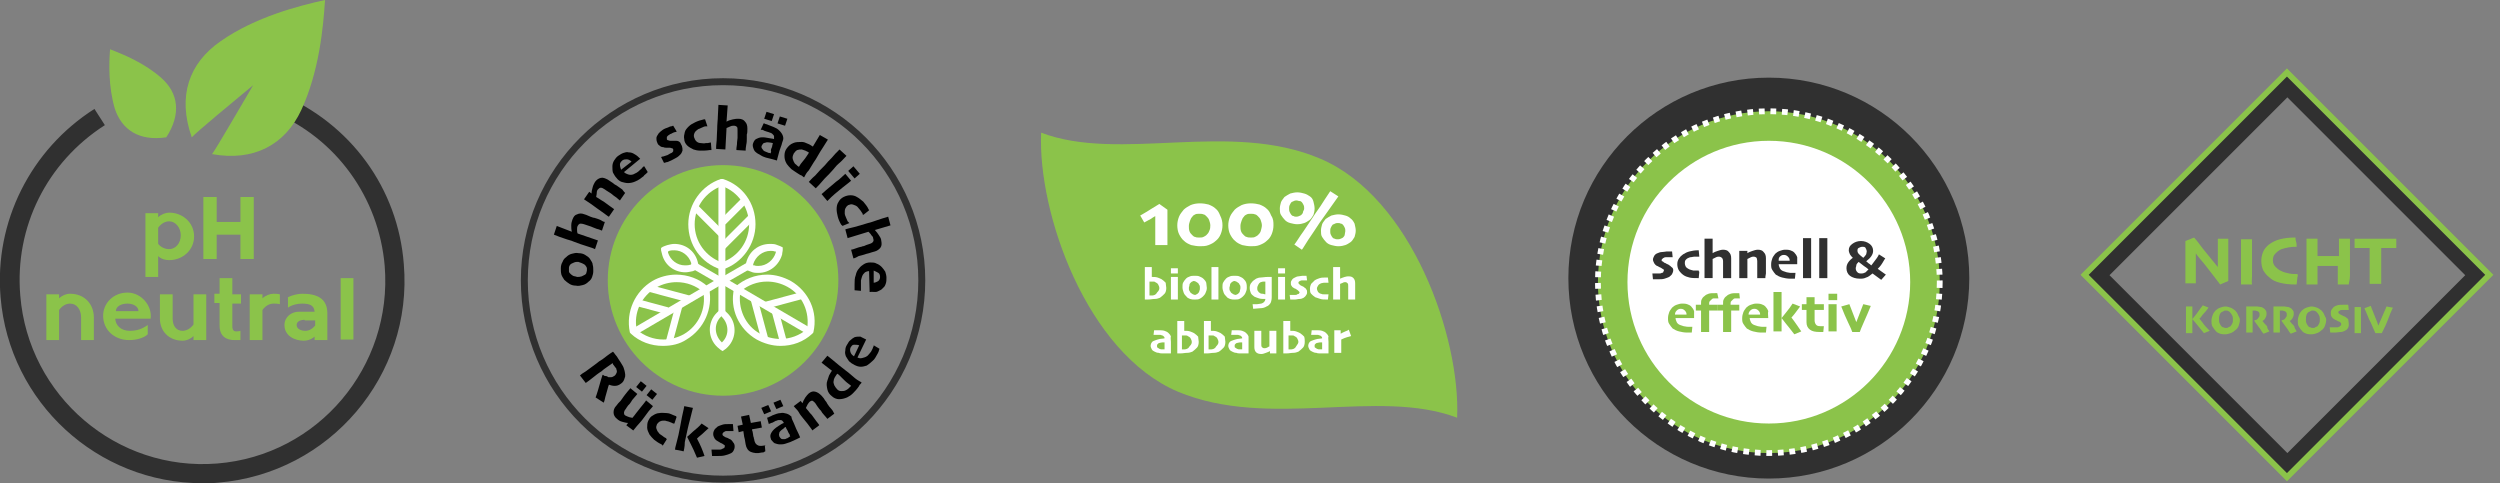 <?xml version="1.0" encoding="UTF-8"?> <!-- Generator: Adobe Illustrator 24.0.3, SVG Export Plug-In . SVG Version: 6.00 Build 0) --> <svg xmlns="http://www.w3.org/2000/svg" xmlns:xlink="http://www.w3.org/1999/xlink" version="1.1" id="Layer_3" x="0px" y="0px" viewBox="0 0 431.5 83.4" style="enable-background:new 0 0 431.5 83.4;" xml:space="preserve"><rect x="0" y="0" width="431.5" height="83.4" fill="#808080" stroke="none"/> <style type="text/css"> .st0{fill:#303030;} .st1{fill:#8BC34A;} .st2{fill:#FFFFFF;} .st3{fill:none;stroke:#FFFFFF;stroke-miterlimit:10;stroke-dasharray:0.995,0.995;} .st4{fill:none;stroke:#8BC34A;stroke-miterlimit:10;} </style> <g> <g> <path class="st0" d="M124.8,83.3c-19.2,0-34.9-15.7-34.9-34.9s15.7-34.9,34.9-34.9s34.9,15.7,34.9,34.9S144.1,83.3,124.8,83.3z M124.8,14.7c-18.6,0-33.7,15.1-33.7,33.7s15.1,33.7,33.7,33.7s33.7-15.1,33.7-33.7S143.4,14.7,124.8,14.7z"></path> </g> <circle class="st1" cx="124.8" cy="48.4" r="19.9"></circle> <g> <g> <g> <path class="st2" d="M124.6,46.5c-0.1,0-0.1,0-0.2,0c-3.4-1.1-5.6-4.2-5.6-7.8c0-3.5,2.3-6.7,5.6-7.8c0.1,0,0.2,0,0.4,0 c3.4,1.1,5.6,4.2,5.6,7.8c0,3.5-2.3,6.7-5.6,7.8C124.7,46.5,124.6,46.5,124.6,46.5z M124.6,32.1c-2.8,1-4.7,3.6-4.7,6.6 s1.9,5.6,4.7,6.6c2.8-1,4.7-3.6,4.7-6.6C129.2,35.7,127.4,33.1,124.6,32.1z"></path> </g> <g> <rect x="124" y="31.6" class="st2" width="1.2" height="17.3"></rect> </g> <g> <rect x="124" y="35.9" transform="matrix(0.707 -0.707 0.707 0.707 11.305 100.177)" class="st2" width="5.2" height="1.2"></rect> </g> <g> <rect x="123.5" y="39.4" transform="matrix(0.707 -0.707 0.707 0.707 8.999 101.673)" class="st2" width="7.5" height="1.2"></rect> </g> <g> <rect x="121.7" y="35" transform="matrix(0.707 -0.707 0.707 0.707 8.871 97.632)" class="st2" width="1.2" height="6.2"></rect> </g> </g> <g> <g> <g> <path class="st2" d="M114.4,59.7C114.4,59.7,114.4,59.7,114.4,59.7c-2,0-4-0.7-5.5-2.1c-0.1-0.1-0.2-0.2-0.2-0.3 c-0.7-3.5,0.9-7,3.9-8.8c1.2-0.7,2.7-1.1,4.1-1.1c2,0,4,0.7,5.5,2.1c0.1,0.1,0.2,0.2,0.2,0.3c0.7,3.5-0.9,7-3.9,8.8 C117.3,59.4,115.9,59.7,114.4,59.7z M109.9,56.9c1.3,1.1,2.9,1.7,4.6,1.7l0,0c1.2,0,2.4-0.3,3.5-0.9c2.6-1.5,3.9-4.4,3.4-7.3 c-1.3-1.1-2.9-1.7-4.6-1.7c-1.2,0-2.4,0.3-3.5,0.9C110.7,51.1,109.3,54,109.9,56.9z"></path> </g> <g> <rect x="108.2" y="52.3" transform="matrix(0.863 -0.506 0.506 0.863 -10.709 66.371)" class="st2" width="17.4" height="1.2"></rect> </g> <g> <rect x="112.1" y="50.4" transform="matrix(0.259 -0.966 0.966 0.259 32.322 148.108)" class="st2" width="1.2" height="5.2"></rect> </g> <g> <rect x="114.8" y="46.9" transform="matrix(0.259 -0.966 0.966 0.259 36.61 149.025)" class="st2" width="1.2" height="7.5"></rect> </g> <g> <rect x="113.2" y="55.3" transform="matrix(0.259 -0.966 0.966 0.259 32.232 153.755)" class="st2" width="6.2" height="1.2"></rect> </g> </g> <g> <g> <path class="st2" d="M134.7,59.7L134.7,59.7c-1.4,0-2.8-0.4-4.1-1.1c-3.1-1.8-4.7-5.3-3.9-8.8c0-0.1,0.1-0.2,0.2-0.3 c1.5-1.3,3.4-2.1,5.5-2.1c1.4,0,2.8,0.4,4.1,1.1c3.1,1.8,4.7,5.3,3.9,8.8c0,0.1-0.1,0.2-0.2,0.3 C138.7,59,136.8,59.7,134.7,59.7z M127.8,50.3c-0.5,2.9,0.8,5.9,3.4,7.3c1.1,0.6,2.3,0.9,3.5,0.9c1.7,0,3.3-0.6,4.6-1.7 c0.5-2.9-0.8-5.9-3.4-7.3c-1.1-0.6-2.3-0.9-3.5-0.9C130.7,48.6,129.1,49.2,127.8,50.3z"></path> </g> <g> <rect x="131.7" y="44.2" transform="matrix(0.505 -0.863 0.863 0.505 19.742 140.27)" class="st2" width="1.2" height="17.4"></rect> </g> <g> <rect x="133.9" y="53.8" transform="matrix(0.966 -0.259 0.259 0.966 -10.026 36.73)" class="st2" width="1.2" height="5.2"></rect> </g> <g> <rect x="130.5" y="51.5" transform="matrix(0.966 -0.259 0.259 0.966 -9.831 35.813)" class="st2" width="1.2" height="7.5"></rect> </g> <g> <rect x="132.1" y="51.3" transform="matrix(0.966 -0.259 0.259 0.966 -8.821 36.744)" class="st2" width="6.2" height="1.2"></rect> </g> </g> </g> <g> <g> <path class="st2" d="M130.9,47.1L130.9,47.1c-0.3,0-0.7,0-1-0.1c-0.3-0.1-0.5-0.2-0.8-0.3l-0.4-0.2l0-0.4c0-0.3,0.1-0.5,0.1-0.8 c0.5-1.9,2.1-3.2,4.1-3.2c0.3,0,0.7,0,1,0.1c0.3,0.1,0.5,0.2,0.8,0.3l0.4,0.2l0,0.4c0,0.3-0.1,0.5-0.1,0.8 C134.5,45.7,132.9,47.1,130.9,47.1z M130,45.8c0.1,0,0.1,0,0.2,0c0.2,0.1,0.5,0.1,0.7,0.1c1.4,0,2.6-1,3-2.3c0-0.1,0-0.1,0-0.2 c-0.1,0-0.1,0-0.2,0c-0.2-0.1-0.5-0.1-0.7-0.1c-1.4,0-2.6,1-3,2.3C130,45.6,130,45.7,130,45.8z"></path> </g> <g> <path class="st2" d="M118.3,47C118.3,47,118.3,47,118.3,47c-1.9,0-3.5-1.2-4-3c-0.1-0.3-0.1-0.5-0.2-0.8l0-0.4l0.3-0.2 c0.2-0.1,0.5-0.2,0.8-0.3c0.4-0.1,0.8-0.2,1.2-0.2c1.9,0,3.5,1.2,4,3c0.1,0.3,0.1,0.5,0.2,0.8l0,0.4l-0.3,0.2 c-0.2,0.1-0.5,0.2-0.7,0.3C119.1,46.9,118.7,47,118.3,47z M115.3,43.4c0,0.1,0,0.1,0,0.2c0.4,1.3,1.6,2.2,2.9,2.2l0,0 c0.3,0,0.6,0,0.9-0.1c0.1,0,0.1,0,0.2-0.1c0-0.1,0-0.1,0-0.2c-0.4-1.3-1.6-2.2-2.9-2.2c-0.3,0-0.6,0-0.9,0.1 C115.4,43.4,115.3,43.4,115.3,43.4z"></path> </g> </g> <g> <path class="st2" d="M124.7,60.6l-0.3-0.2c-0.2-0.2-0.4-0.3-0.6-0.5c-1.7-1.6-1.7-4.3-0.1-5.9c0.2-0.2,0.4-0.4,0.6-0.5l0.3-0.2 l0.3,0.2c0.2,0.1,0.4,0.3,0.6,0.5c1.7,1.6,1.7,4.3,0.1,5.9c-0.2,0.2-0.4,0.4-0.6,0.5L124.7,60.6z M124.5,54.6 c0,0-0.1,0.1-0.1,0.1c-1.2,1.2-1.1,3.1,0.1,4.3c0,0,0.1,0.1,0.1,0.1c0,0,0.1-0.1,0.1-0.1c1.2-1.2,1.1-3.1-0.1-4.3 C124.6,54.7,124.6,54.6,124.5,54.6z"></path> </g> <g> <rect x="124" y="48.5" class="st2" width="1.2" height="5.3"></rect> </g> <g> <g> <rect x="123.9" y="46.6" transform="matrix(0.866 -0.5 0.5 0.866 -6.586 69.765)" class="st2" width="5.8" height="1.2"></rect> </g> <g> <rect x="121.6" y="44.4" transform="matrix(0.5 -0.866 0.866 0.5 20.216 129.446)" class="st2" width="1.2" height="5.6"></rect> </g> </g> </g> </g> <g> <path d="M99.9,43.7c0.4,0,0.8,0.1,1.1,0.3s0.7,0.4,0.9,0.8c0.2,0.3,0.4,0.6,0.4,0.9c0.1,0.3,0.1,0.7,0.1,1.1c0,0.4-0.1,0.7-0.2,1 c-0.1,0.3-0.3,0.6-0.6,0.8c-0.3,0.3-0.6,0.5-1,0.6c-0.4,0.1-0.8,0.2-1.2,0.1c-0.4,0-0.8-0.1-1.1-0.3c-0.3-0.2-0.6-0.4-0.9-0.7 c-0.2-0.3-0.4-0.6-0.5-0.9c-0.1-0.4-0.1-0.7-0.1-1.1c0-0.4,0.1-0.8,0.3-1.1c0.1-0.3,0.3-0.6,0.6-0.8c0.3-0.3,0.6-0.5,1-0.6 C99.1,43.7,99.4,43.6,99.9,43.7z M99.8,45.2c-0.2,0-0.5,0-0.7,0.1c-0.2,0.1-0.5,0.2-0.6,0.3c-0.1,0.1-0.2,0.2-0.2,0.3 c-0.1,0.1-0.1,0.3-0.1,0.4c0,0.2,0,0.3,0,0.5s0.1,0.3,0.2,0.4c0.1,0.1,0.3,0.3,0.5,0.4s0.5,0.1,0.7,0.2c0.3,0,0.5,0,0.8-0.1 c0.2-0.1,0.4-0.2,0.6-0.3c0.1-0.1,0.2-0.2,0.2-0.3s0.1-0.3,0.1-0.4c0-0.2,0-0.3,0-0.4c0-0.1-0.1-0.3-0.2-0.4 c-0.1-0.2-0.3-0.3-0.5-0.4C100.2,45.3,100,45.3,99.8,45.2z"></path> <path d="M104.4,38.3l-0.5,1.5c-0.1,0-0.4-0.2-0.9-0.3c-0.5-0.2-0.8-0.3-1-0.4c-0.2-0.1-0.4-0.1-0.6-0.2c-0.2-0.1-0.4-0.1-0.6-0.2 c-0.3-0.1-0.6-0.1-0.7-0.1c-0.2,0.1-0.3,0.2-0.4,0.4c-0.1,0.2-0.1,0.4-0.1,0.6s0,0.5,0.1,0.7l3.5,1.2l-0.5,1.5 c-0.2-0.1-0.7-0.3-1.4-0.5s-1.5-0.5-2.3-0.8c-0.4-0.2-1-0.3-1.5-0.5c-0.6-0.2-1.2-0.4-1.9-0.7l0.5-1.5l2.6,1l0,0 c-0.1-0.4-0.1-0.7-0.1-1.1c0-0.4,0.1-0.7,0.2-1c0.2-0.5,0.4-0.8,0.8-0.9c0.4-0.2,0.8-0.2,1.3,0c0.4,0.1,0.7,0.3,1,0.4 c0.3,0.1,0.5,0.2,0.7,0.2c0.3,0.1,0.7,0.2,1.1,0.4C104,38.2,104.2,38.3,104.4,38.3z"></path> <path d="M107.9,33.3l-0.9,1.3c-0.1-0.1-0.3-0.2-0.6-0.5c-0.3-0.2-0.6-0.4-0.8-0.6c-0.1-0.1-0.3-0.2-0.6-0.4 c-0.3-0.2-0.5-0.3-0.6-0.4c-0.3-0.2-0.5-0.3-0.7-0.3c-0.2,0-0.3,0.1-0.5,0.3c-0.1,0.1-0.2,0.3-0.2,0.6s-0.1,0.5-0.1,0.7 c0,0,0.2,0.1,0.5,0.3c0.3,0.2,0.6,0.4,0.8,0.5c0.3,0.2,0.7,0.5,1.1,0.8c0.4,0.3,0.7,0.5,0.7,0.5l-0.9,1.3c-0.1,0-0.3-0.2-0.6-0.4 c-0.3-0.2-0.8-0.6-1.4-1c-0.4-0.3-0.7-0.5-1.1-0.8c-0.4-0.3-0.8-0.5-1.2-0.8l0.9-1.3l0.4,0.3l0,0c0-0.4,0.1-0.7,0.2-1.1 c0.1-0.4,0.3-0.7,0.4-0.9c0.3-0.4,0.6-0.6,1-0.7c0.4-0.1,0.8,0.1,1.2,0.3c0.3,0.2,0.6,0.4,0.9,0.6c0.2,0.2,0.4,0.3,0.6,0.4 c0.3,0.2,0.6,0.4,1,0.7C107.6,33,107.8,33.2,107.9,33.3z"></path> <path d="M110.5,27.4l-2.8,2.3c0.2,0.2,0.4,0.3,0.7,0.4c0.3,0.1,0.6,0.1,0.9,0c0.2-0.1,0.4-0.2,0.6-0.3s0.4-0.3,0.6-0.5 c0.2-0.1,0.3-0.3,0.4-0.4c0.1-0.1,0.2-0.2,0.3-0.2l0.6,1c-0.1,0.1-0.1,0.1-0.3,0.3s-0.3,0.2-0.4,0.4c-0.5,0.4-0.9,0.7-1.4,0.9 c-0.4,0.2-0.9,0.3-1.3,0.3c-0.4,0-0.7-0.1-1.1-0.2c-0.3-0.1-0.7-0.4-0.9-0.7c-0.3-0.3-0.4-0.6-0.6-0.9c-0.1-0.3-0.1-0.7-0.1-1.1 c0-0.3,0.1-0.7,0.3-1c0.2-0.3,0.4-0.6,0.7-0.8c0.3-0.2,0.6-0.4,0.9-0.5s0.6-0.2,0.9-0.1c0.4,0,0.7,0.1,1,0.3 C109.9,26.8,110.2,27.1,110.5,27.4z M109,27.9c-0.2-0.2-0.5-0.4-0.8-0.4s-0.5,0-0.8,0.2c-0.2,0.2-0.4,0.4-0.4,0.7s0.1,0.6,0.2,0.9 L109,27.9z"></path> <path d="M117.7,25.2c0.1,0.3,0.1,0.5,0.1,0.8c-0.1,0.3-0.2,0.5-0.4,0.7c-0.2,0.2-0.4,0.4-0.8,0.6s-0.7,0.4-1,0.5 c-0.2,0.1-0.4,0.2-0.6,0.2c-0.2,0.1-0.3,0.1-0.4,0.1l-0.5-1c0.1,0,0.2-0.1,0.4-0.1c0.2-0.1,0.4-0.1,0.6-0.2c0.1,0,0.2-0.1,0.4-0.2 c0.1-0.1,0.2-0.1,0.4-0.2c0.2-0.1,0.2-0.2,0.3-0.3c0-0.1,0-0.2,0-0.3c0-0.1-0.1-0.2-0.2-0.2c-0.1,0-0.2-0.1-0.4-0.1 c-0.1,0-0.3,0-0.5,0s-0.4,0-0.6-0.1c-0.3,0-0.5-0.1-0.7-0.3c-0.2-0.1-0.3-0.3-0.4-0.6c-0.1-0.2-0.1-0.5-0.1-0.7s0.2-0.5,0.4-0.8 c0.2-0.2,0.4-0.4,0.7-0.6s0.6-0.3,0.9-0.4c0.2-0.1,0.4-0.2,0.6-0.2c0.2-0.1,0.3-0.1,0.3-0.1l0.6,1c0,0-0.1,0.1-0.3,0.1 c-0.1,0-0.3,0.1-0.5,0.2c-0.1,0.1-0.3,0.1-0.4,0.2c-0.1,0.1-0.2,0.1-0.3,0.2c-0.1,0.1-0.2,0.2-0.2,0.3c0,0.1,0,0.2,0,0.3 c0,0.1,0.1,0.2,0.2,0.2s0.2,0.1,0.4,0.1c0.1,0,0.3,0,0.5,0s0.4,0,0.5,0c0.3,0,0.5,0.1,0.7,0.3C117.5,24.8,117.6,25,117.7,25.2z"></path> <path d="M122.7,24.6l0.1,1.3c0,0-0.1,0-0.1,0c0,0-0.1,0-0.2,0c-0.6,0.1-1.1,0.1-1.6,0.1s-0.9-0.1-1.2-0.2c-0.4-0.2-0.8-0.4-1.1-0.7 c-0.3-0.3-0.5-0.7-0.5-1.1c-0.1-0.4,0-0.8,0.1-1.2c0.1-0.4,0.4-0.7,0.7-1c0.3-0.3,0.7-0.5,1.1-0.7s1-0.4,1.5-0.5c0.1,0,0.1,0,0.1,0 c0,0,0.1,0,0.1,0l0.4,1.2c0,0-0.1,0-0.1,0s-0.1,0-0.1,0c-0.3,0-0.5,0.1-0.7,0.2c-0.2,0.1-0.5,0.2-0.7,0.3c-0.3,0.2-0.5,0.4-0.6,0.6 c-0.1,0.2-0.2,0.5-0.1,0.8c0.1,0.3,0.2,0.5,0.4,0.7s0.5,0.3,0.8,0.3c0.2,0,0.5,0.1,0.8,0c0.3,0,0.5,0,0.8-0.1c0.1,0,0.1,0,0.2,0 C122.6,24.6,122.7,24.6,122.7,24.6z"></path> <path d="M128.7,26l-1.6-0.1c0-0.1,0-0.5,0.1-1c0-0.5,0.1-0.9,0.1-1.1c0-0.2,0-0.4,0-0.6s0-0.4,0-0.6c0-0.3,0-0.6-0.1-0.7 c-0.1-0.1-0.3-0.2-0.5-0.2c-0.2,0-0.4,0-0.6,0.1c-0.2,0.1-0.5,0.2-0.7,0.3l-0.2,3.7l-1.6-0.1c0-0.2,0-0.8,0.1-1.5 c0-0.8,0.1-1.6,0.1-2.5c0-0.5,0.1-1,0.1-1.6c0-0.6,0.1-1.3,0.1-2l1.6,0.1l-0.2,2.8l0,0c0.3-0.2,0.7-0.3,1.1-0.4 c0.4-0.1,0.7-0.1,1-0.1c0.5,0,0.9,0.2,1.1,0.5c0.3,0.3,0.4,0.7,0.4,1.2c0,0.4,0,0.8-0.1,1c0,0.3,0,0.5,0,0.7c0,0.3,0,0.7-0.1,1.1 C128.7,25.5,128.7,25.8,128.7,26z"></path> <path d="M134.9,25c-0.3,0.8-0.5,1.4-0.6,1.9c-0.1,0.4-0.2,0.7-0.2,0.8c-0.1,0-0.3-0.1-0.7-0.2s-0.8-0.2-1.2-0.3 c-0.3-0.1-0.6-0.2-0.9-0.4s-0.6-0.3-0.8-0.5c-0.3-0.2-0.4-0.5-0.5-0.8c-0.1-0.3-0.1-0.6,0-0.8c0.1-0.3,0.3-0.6,0.5-0.7 s0.6-0.3,1-0.3c0.3,0,0.6,0,1,0.1c0.4,0.1,0.8,0.1,1.1,0.2c0-0.2,0-0.3,0-0.5c0-0.1-0.2-0.3-0.3-0.4c-0.1-0.1-0.3-0.2-0.4-0.2 c-0.2-0.1-0.3-0.1-0.6-0.2c-0.2-0.1-0.4-0.1-0.5-0.2s-0.3-0.1-0.5-0.1l0.5-1.1c0.1,0,0.2,0,0.3,0.1c0.1,0,0.4,0.1,0.6,0.2 c0.6,0.2,1,0.4,1.4,0.6c0.3,0.2,0.6,0.5,0.8,0.8c0.2,0.3,0.3,0.6,0.3,0.9S135,24.5,134.9,25z M133.2,25.5c0-0.1,0.1-0.2,0.1-0.4 c0-0.1,0.1-0.3,0.1-0.4c-0.1,0-0.3-0.1-0.5-0.1c-0.3,0-0.5-0.1-0.7,0c-0.1,0-0.3,0.1-0.4,0.1c-0.1,0.1-0.2,0.2-0.3,0.4 c-0.1,0.2-0.1,0.3,0,0.5c0.1,0.1,0.2,0.3,0.3,0.4c0.1,0.1,0.2,0.1,0.4,0.2s0.3,0.1,0.5,0.2c0,0,0.1,0,0.1,0c0.1,0,0.1,0,0.2,0.1 c0,0,0-0.1,0.1-0.3C133,25.9,133.1,25.7,133.2,25.5z M133.2,20.9l-1.3-0.4l0.4-1.2l1.3,0.4L133.2,20.9z M135.5,21.7l-1.3-0.4 l0.4-1.2l1.3,0.4L135.5,21.7z"></path> <path d="M138.8,30.6c-0.1,0-0.2-0.1-0.3-0.2c-0.1-0.1-0.3-0.2-0.4-0.2c-0.6-0.4-1.1-0.7-1.5-1c-0.3-0.3-0.6-0.6-0.8-0.9 c-0.3-0.5-0.4-0.9-0.4-1.4c0-0.5,0.1-0.9,0.4-1.3c0.3-0.4,0.6-0.7,1.1-0.9c0.4-0.2,1-0.2,1.5-0.2c0.3,0,0.6,0.1,1,0.3 c0.3,0.1,0.6,0.3,0.9,0.5l1.2-2l1.4,0.8c-0.1,0.1-0.3,0.5-0.7,1.1s-0.9,1.4-1.4,2.3c-0.5,0.7-0.8,1.3-1.2,1.9 C139.2,29.8,139,30.2,138.8,30.6z M139.2,27c0.1-0.1,0.1-0.2,0.2-0.3c0.1-0.1,0.2-0.3,0.2-0.4c-0.2-0.1-0.4-0.2-0.6-0.3 s-0.4-0.1-0.6-0.2c-0.3,0-0.5,0-0.8,0.1c-0.2,0.1-0.4,0.3-0.6,0.6c-0.1,0.2-0.2,0.5-0.2,0.7c0,0.2,0.1,0.5,0.2,0.7 c0.1,0.2,0.2,0.4,0.4,0.5c0.2,0.2,0.3,0.3,0.5,0.4c0,0,0,0,0,0s0,0,0,0c0,0,0.1-0.2,0.3-0.5S138.9,27.5,139.2,27z"></path> <path d="M140.8,32.5l-1.2-1.1c0.2-0.2,0.5-0.6,1.1-1.1c0.5-0.6,1.1-1.2,1.7-1.8c0.3-0.4,0.7-0.8,1.1-1.2c0.4-0.5,0.9-1,1.4-1.5 l1.2,1.1c-0.4,0.4-0.8,0.9-1.3,1.3s-0.8,0.9-1.2,1.3c-0.6,0.7-1.2,1.2-1.6,1.7C141.5,31.8,141.1,32.2,140.8,32.5z"></path> <path d="M142.8,34.7l-1-1.2c0.1-0.1,0.4-0.3,0.8-0.7c0.4-0.3,0.8-0.7,1.2-1c0.3-0.3,0.6-0.5,1-0.8c0.3-0.3,0.7-0.6,1.1-1l1,1.2 c-0.4,0.3-0.7,0.6-1,0.8c-0.3,0.2-0.6,0.5-1,0.8c-0.6,0.5-1.1,0.9-1.4,1.2C143.1,34.4,142.9,34.6,142.8,34.7z M147.5,30.8l-1.1-1.3 l0.9-0.8l1.1,1.3L147.5,30.8z"></path> <path d="M146.6,38.5l-1.2,0.5c0,0,0-0.1-0.1-0.1c0,0,0-0.1-0.1-0.1c-0.3-0.5-0.5-1-0.6-1.4c-0.1-0.4-0.2-0.9-0.2-1.3 c0-0.5,0.1-0.9,0.3-1.2c0.2-0.4,0.5-0.7,0.9-0.9c0.4-0.2,0.8-0.3,1.2-0.3s0.8,0.1,1.1,0.3c0.4,0.2,0.7,0.5,1.1,0.8 c0.3,0.4,0.7,0.8,0.9,1.3c0,0.1,0.1,0.1,0.1,0.1c0,0,0,0.1,0,0.1l-1,0.8c0,0,0-0.1-0.1-0.1s0-0.1,0-0.1c-0.1-0.2-0.3-0.4-0.4-0.6 c-0.2-0.2-0.3-0.4-0.5-0.6c-0.2-0.2-0.5-0.3-0.8-0.4c-0.3-0.1-0.5,0-0.8,0.1c-0.3,0.2-0.4,0.4-0.5,0.6s-0.1,0.5-0.1,0.8 c0,0.2,0.1,0.5,0.2,0.7s0.2,0.5,0.3,0.7c0,0,0.1,0.1,0.1,0.1C146.6,38.5,146.6,38.5,146.6,38.5z"></path> <path d="M147.3,44.6l-0.4-1.5c0.1,0,0.5-0.1,1-0.3s0.9-0.2,1-0.3c0.2,0,0.4-0.1,0.6-0.2s0.4-0.1,0.6-0.2c0.3-0.1,0.5-0.2,0.6-0.4 c0.1-0.1,0.1-0.3,0-0.6c0-0.2-0.1-0.3-0.3-0.5c-0.1-0.2-0.3-0.4-0.5-0.6l-3.6,1.1l-0.4-1.5c0.2-0.1,0.7-0.2,1.5-0.4 c0.7-0.2,1.5-0.4,2.4-0.7c0.5-0.1,1-0.3,1.6-0.5c0.6-0.2,1.2-0.4,1.9-0.6l0.4,1.5l-2.7,0.8l0,0c0.3,0.3,0.5,0.6,0.7,0.9 c0.2,0.3,0.4,0.6,0.4,0.9c0.1,0.5,0.1,0.9-0.1,1.2s-0.6,0.6-1,0.7c-0.4,0.1-0.7,0.2-1,0.3c-0.3,0.1-0.5,0.1-0.7,0.2 c-0.3,0.1-0.7,0.2-1.1,0.3C147.7,44.5,147.4,44.6,147.3,44.6z"></path> <path d="M150.1,50.4l-0.1-3.6c-0.3,0-0.5,0.1-0.7,0.2c-0.2,0.2-0.4,0.4-0.5,0.7c-0.1,0.2-0.1,0.4-0.2,0.7c0,0.2,0,0.5,0,0.8 c0,0.2,0,0.4,0,0.6c0,0.2,0,0.3,0,0.4l-1.1-0.1c0-0.1,0-0.2,0-0.4c0-0.2,0-0.4,0-0.6c0-0.6,0-1.1,0.2-1.6c0.1-0.5,0.3-0.9,0.6-1.2 c0.2-0.3,0.5-0.5,0.8-0.7c0.3-0.2,0.7-0.3,1.1-0.3c0.4,0,0.8,0,1.1,0.2c0.3,0.1,0.6,0.3,0.9,0.6c0.2,0.2,0.4,0.5,0.6,0.8 c0.1,0.3,0.2,0.7,0.2,1c0,0.4,0,0.7-0.1,1c-0.1,0.3-0.2,0.6-0.5,0.8c-0.2,0.3-0.5,0.4-0.9,0.6S150.6,50.3,150.1,50.4z M150.8,48.8 c0.3,0,0.6-0.2,0.8-0.3c0.2-0.2,0.3-0.4,0.3-0.7c0-0.3-0.1-0.6-0.3-0.7s-0.5-0.3-0.8-0.4L150.8,48.8z"></path> </g> <g> <path d="M104.2,69.5l-1.4-0.9c0.1-0.2,0.2-0.6,0.4-1.2s0.4-1.5,0.8-2.7l0.1,0c0.1,0.1,0.2,0.2,0.4,0.2s0.4,0.1,0.5,0.2 c0.2,0,0.3,0,0.5,0s0.3-0.1,0.5-0.2c0.2-0.1,0.3-0.3,0.4-0.5c0.1-0.2,0.1-0.4,0-0.6c0-0.2-0.1-0.3-0.2-0.4 c-0.1-0.1-0.2-0.3-0.3-0.4c-0.1-0.1-0.1-0.1-0.1-0.2c0,0,0-0.1-0.1-0.1c-0.3,0.2-0.7,0.5-1,0.7s-0.7,0.5-0.9,0.7 c-0.5,0.3-1,0.7-1.5,1.1c-0.5,0.4-0.9,0.7-1.2,0.9l-1-1.3c0.2-0.2,0.5-0.4,1-0.7c0.4-0.3,1.1-0.8,1.9-1.4c0.2-0.2,0.5-0.4,1-0.7 c0.4-0.3,1-0.8,1.8-1.3c0.1,0.1,0.2,0.2,0.4,0.5c0.2,0.2,0.4,0.5,0.5,0.7c0.3,0.4,0.5,0.8,0.7,1.1c0.2,0.3,0.3,0.6,0.4,1 c0.1,0.5,0.2,0.9,0,1.3c-0.1,0.4-0.3,0.7-0.6,0.9c-0.4,0.3-0.7,0.4-1.1,0.4c-0.4,0-0.7-0.1-1-0.2l0,0c-0.2,0.5-0.3,1.1-0.5,1.7 S104.4,69.1,104.2,69.5z"></path> <path d="M109.3,74.3l-1.2-0.9l0.3-0.4v0c-0.3,0-0.6-0.1-1-0.2s-0.7-0.3-0.9-0.5c-0.4-0.3-0.6-0.7-0.6-1.1c0-0.4,0.1-0.8,0.5-1.2 c0.2-0.3,0.4-0.5,0.7-0.8c0.2-0.3,0.4-0.5,0.5-0.7c0.2-0.3,0.4-0.5,0.7-0.9c0.3-0.3,0.4-0.5,0.5-0.6l1.2,1 c-0.1,0.1-0.2,0.3-0.5,0.6c-0.3,0.3-0.5,0.6-0.6,0.8c-0.1,0.2-0.3,0.4-0.5,0.6c-0.2,0.3-0.3,0.4-0.4,0.6c-0.2,0.2-0.3,0.5-0.3,0.6 s0,0.4,0.2,0.5c0.2,0.1,0.4,0.2,0.7,0.3s0.5,0.1,0.6,0.1c0,0,0.1-0.2,0.3-0.4c0.2-0.3,0.4-0.5,0.7-0.9c0.2-0.3,0.5-0.6,0.8-1 s0.5-0.6,0.5-0.7l1.2,1c-0.1,0.1-0.2,0.3-0.5,0.6c-0.3,0.3-0.6,0.8-1,1.3c-0.3,0.4-0.5,0.7-0.8,1S109.8,73.7,109.3,74.3z M110.8,67.6l-1-0.8l0.8-1l1,0.8L110.8,67.6z M112.6,69l-1-0.8l0.8-1l1,0.8L112.6,69z"></path> <path d="M115.1,75.8l-0.7,1.1c0,0-0.1,0-0.1-0.1c0,0-0.1,0-0.1-0.1c-0.5-0.2-0.9-0.5-1.3-0.8c-0.3-0.3-0.6-0.6-0.8-0.9 c-0.2-0.4-0.4-0.8-0.4-1.2c0-0.4,0-0.8,0.2-1.2c0.2-0.4,0.4-0.7,0.8-0.9c0.3-0.2,0.7-0.4,1.1-0.4c0.4-0.1,0.8,0,1.3,0 s0.9,0.3,1.5,0.5c0.1,0,0.1,0,0.1,0.1s0.1,0,0.1,0l-0.4,1.2c0,0-0.1,0-0.1,0s-0.1,0-0.1,0c-0.2-0.1-0.4-0.2-0.7-0.3 c-0.2-0.1-0.5-0.1-0.7-0.2c-0.3,0-0.6,0-0.8,0.1c-0.3,0.1-0.4,0.3-0.6,0.5c-0.1,0.3-0.2,0.5-0.1,0.8s0.2,0.5,0.4,0.7 c0.1,0.2,0.3,0.3,0.6,0.5c0.2,0.2,0.4,0.3,0.6,0.4c0,0,0.1,0,0.1,0.1C115,75.8,115.1,75.8,115.1,75.8z"></path> <path d="M118,77.9l-1.5-0.3c0-0.1,0.1-0.6,0.3-1.3c0.2-0.7,0.4-1.6,0.6-2.7c0.1-0.5,0.2-1,0.3-1.6c0.1-0.6,0.3-1.2,0.4-1.9l1.5,0.3 c-0.2,0.7-0.3,1.3-0.5,2c-0.2,0.7-0.3,1.2-0.4,1.6c-0.1,0.5-0.3,1.3-0.5,2.3C118.2,77.2,118,77.8,118,77.9z M121.6,78.7l-1.3,0.3 c-0.4-1-0.8-1.8-1.1-2.4s-0.5-1-0.6-1.2l0,0c0.1-0.1,0.5-0.4,1-0.9c0.6-0.5,1.1-0.9,1.5-1.4l1.2,0.8c-0.4,0.4-0.8,0.7-1.2,1.1 c-0.4,0.3-0.7,0.6-0.8,0.7l0,0C120.9,76.8,121.3,77.8,121.6,78.7z"></path> <path d="M126.8,77.1c0,0.3-0.1,0.5-0.2,0.7s-0.3,0.4-0.6,0.5c-0.2,0.1-0.5,0.2-0.9,0.3s-0.7,0.1-1.1,0.1c-0.2,0-0.5,0-0.7,0 s-0.3,0-0.4,0l-0.1-1.1c0.1,0,0.2,0,0.4,0c0.2,0,0.4,0,0.6,0c0.1,0,0.2,0,0.4,0c0.1,0,0.3,0,0.4-0.1c0.2-0.1,0.3-0.1,0.4-0.2 c0.1-0.1,0.1-0.2,0.1-0.3c0-0.1,0-0.2-0.1-0.2c-0.1-0.1-0.2-0.1-0.3-0.2c-0.1-0.1-0.3-0.1-0.4-0.2c-0.2-0.1-0.3-0.2-0.5-0.3 c-0.2-0.1-0.4-0.3-0.5-0.5c-0.1-0.2-0.2-0.4-0.2-0.7c0-0.3,0.1-0.5,0.2-0.7s0.4-0.4,0.6-0.6c0.2-0.1,0.5-0.2,0.8-0.3 c0.3-0.1,0.6-0.1,0.9-0.1c0.2,0,0.4,0,0.6,0c0.2,0,0.3,0,0.3,0l0.1,1.2c0,0-0.1,0-0.3,0c-0.1,0-0.3,0-0.5,0c-0.1,0-0.3,0-0.4,0 c-0.1,0-0.2,0-0.3,0.1c-0.1,0-0.2,0.1-0.3,0.2s-0.1,0.2-0.1,0.2c0,0.1,0,0.2,0.1,0.3c0.1,0.1,0.2,0.1,0.3,0.2 c0.1,0.1,0.3,0.1,0.5,0.2c0.2,0.1,0.3,0.2,0.4,0.2c0.2,0.1,0.4,0.3,0.5,0.5C126.8,76.6,126.8,76.9,126.8,77.1z"></path> <path d="M132,76.8l0.1,1.1c0,0-0.1,0-0.2,0.1s-0.2,0.1-0.4,0.1c-0.8,0.2-1.4,0.1-1.9-0.1c-0.5-0.2-0.8-0.7-0.9-1.3 c-0.1-0.4-0.1-0.8-0.2-1.1c-0.1-0.3-0.1-0.7-0.2-1.2l-0.8,0.2l-0.2-1.1l0.9-0.2l-0.3-1.4l1.4-0.3l0.3,1.4l1.7-0.3l0.2,1.1l-1.7,0.3 c0,0.1,0,0.2,0.1,0.4c0,0.2,0.1,0.4,0.1,0.6c0,0.1,0,0.2,0.1,0.4c0,0.2,0.1,0.3,0.1,0.5c0.1,0.4,0.2,0.6,0.5,0.8s0.6,0.2,1.2,0.1 c0.1,0,0.1,0,0.2,0S132,76.8,132,76.8z"></path> <path d="M133.1,71l-1.2,0.5l-0.5-1.1l1.2-0.5L133.1,71z M137,73c0.3,0.8,0.6,1.4,0.8,1.8c0.2,0.4,0.3,0.7,0.3,0.7 c0,0-0.2,0.1-0.6,0.3s-0.7,0.3-1.1,0.5c-0.3,0.1-0.6,0.2-0.9,0.3s-0.7,0.1-0.9,0.1c-0.3,0-0.6-0.1-0.9-0.2 c-0.2-0.1-0.4-0.4-0.6-0.6c-0.1-0.3-0.2-0.6-0.1-0.9c0.1-0.3,0.3-0.6,0.6-0.9c0.2-0.2,0.5-0.4,0.8-0.6s0.6-0.4,0.9-0.5 c-0.1-0.2-0.2-0.3-0.3-0.4c-0.1-0.1-0.3-0.1-0.5-0.1c-0.1,0-0.3,0-0.4,0.1c-0.2,0-0.3,0.1-0.5,0.2c-0.2,0.1-0.3,0.2-0.5,0.2 c-0.1,0.1-0.3,0.1-0.4,0.2l-0.3-1.1c0.1,0,0.2-0.1,0.3-0.1c0.1-0.1,0.3-0.1,0.6-0.3c0.5-0.2,1-0.4,1.4-0.4c0.4-0.1,0.7,0,1.1,0.1 c0.3,0.1,0.6,0.3,0.8,0.5C136.6,72.2,136.8,72.6,137,73z M135.2,70.1l-1.2,0.5l-0.5-1.1l1.2-0.5L135.2,70.1z M136,74.5 c0-0.1-0.1-0.2-0.2-0.4c-0.1-0.1-0.1-0.3-0.2-0.4c-0.1,0-0.2,0.1-0.4,0.3c-0.2,0.1-0.4,0.3-0.5,0.4c-0.1,0.1-0.2,0.2-0.2,0.4 c-0.1,0.2,0,0.3,0,0.5c0.1,0.2,0.2,0.3,0.3,0.4c0.1,0.1,0.3,0.1,0.5,0.1c0.1,0,0.3,0,0.4-0.1c0.1,0,0.3-0.1,0.4-0.2 c0,0,0.1,0,0.1-0.1c0.1,0,0.1,0,0.2-0.1c0,0-0.1-0.1-0.1-0.3C136.2,74.9,136.1,74.7,136,74.5z"></path> <path d="M144,71.4l-1.2,0.9c-0.1-0.1-0.2-0.3-0.5-0.6s-0.5-0.6-0.6-0.8c-0.1-0.1-0.3-0.3-0.5-0.6s-0.3-0.4-0.4-0.6 c-0.2-0.3-0.4-0.4-0.5-0.5c-0.2-0.1-0.3,0-0.5,0.1c-0.1,0.1-0.3,0.3-0.4,0.5c-0.1,0.2-0.2,0.4-0.3,0.6c0,0,0.1,0.2,0.4,0.5 c0.2,0.3,0.4,0.5,0.6,0.7c0.2,0.3,0.5,0.7,0.8,1.1c0.3,0.4,0.5,0.6,0.5,0.7l-1.2,0.9c0-0.1-0.2-0.3-0.4-0.6 c-0.2-0.3-0.6-0.8-1.1-1.4c-0.3-0.4-0.6-0.7-0.8-1.1s-0.6-0.7-0.9-1.1l1.2-0.9l0.3,0.4l0,0c0.1-0.3,0.3-0.7,0.5-1 c0.2-0.3,0.4-0.5,0.6-0.7c0.4-0.3,0.7-0.4,1.1-0.3s0.7,0.3,1.1,0.7c0.3,0.3,0.5,0.6,0.6,0.8c0.2,0.2,0.3,0.4,0.4,0.6 c0.2,0.3,0.4,0.6,0.7,0.9S143.9,71.3,144,71.4z"></path> <path d="M148.7,66c0,0.1-0.1,0.2-0.2,0.3s-0.2,0.2-0.2,0.3c-0.4,0.6-0.8,1-1.1,1.3c-0.3,0.3-0.6,0.5-1,0.7 c-0.5,0.2-0.9,0.3-1.4,0.3c-0.4,0-0.9-0.2-1.2-0.5c-0.4-0.3-0.7-0.7-0.8-1.2s-0.2-1,0-1.5c0.1-0.3,0.2-0.6,0.3-0.9 c0.2-0.3,0.3-0.6,0.5-0.8l-1.8-1.4l1-1.2c0.1,0.1,0.4,0.3,1,0.8c0.6,0.5,1.3,1.1,2.1,1.7c0.7,0.5,1.2,1,1.7,1.4 S148.4,65.8,148.7,66z M145.2,65.1c-0.1-0.1-0.2-0.2-0.3-0.3c-0.1-0.1-0.2-0.2-0.4-0.3c-0.1,0.2-0.3,0.4-0.4,0.6 c-0.1,0.2-0.2,0.4-0.2,0.6c-0.1,0.3,0,0.5,0.1,0.8c0.1,0.2,0.3,0.5,0.5,0.7c0.2,0.2,0.4,0.3,0.7,0.3c0.2,0,0.5,0,0.7-0.1 c0.2-0.1,0.4-0.2,0.5-0.3s0.3-0.3,0.5-0.5c0,0,0,0,0,0s0,0,0,0c0,0-0.2-0.2-0.5-0.4S145.7,65.6,145.2,65.1z"></path> <path d="M149.5,58.6l-1.5,3.1c0.2,0.1,0.5,0.2,0.8,0.1s0.5-0.1,0.8-0.3c0.2-0.1,0.3-0.3,0.5-0.5s0.3-0.4,0.4-0.6 c0.1-0.2,0.2-0.4,0.2-0.5c0.1-0.1,0.1-0.2,0.1-0.3l1,0.6c0,0.1-0.1,0.2-0.1,0.3s-0.1,0.3-0.2,0.5c-0.3,0.5-0.5,1-0.9,1.3 c-0.3,0.3-0.7,0.6-1,0.8c-0.3,0.1-0.7,0.2-1,0.2c-0.4,0-0.7-0.1-1.1-0.3c-0.4-0.2-0.7-0.4-0.9-0.6s-0.4-0.6-0.6-0.9 c-0.1-0.3-0.2-0.6-0.1-1c0-0.4,0.1-0.7,0.3-1c0.2-0.3,0.3-0.6,0.6-0.8c0.2-0.2,0.5-0.4,0.7-0.5c0.3-0.1,0.7-0.1,1-0.1 C148.7,58.2,149.1,58.4,149.5,58.6z M148.3,59.6c-0.3-0.1-0.6-0.1-0.9-0.1s-0.4,0.2-0.6,0.5c-0.1,0.3-0.1,0.5,0,0.8 c0.1,0.3,0.3,0.5,0.6,0.7L148.3,59.6z"></path> </g> <path class="st1" d="M179.7,22.9c-0.6,13.8,7.8,38,23.6,44.7c15.8,6.6,34.5-0.7,48.2,4.5c0.6-13.8-7.8-38-23.6-44.7 C212.2,20.7,193.4,28.1,179.7,22.9z"></path> <g> <path class="st2" d="M201.5,42.3h-2.1c0-0.2,0-0.6,0-1.2c0-0.6,0-1.3,0-2.1c0-0.2,0-0.5,0-0.8c0-0.3,0-0.6,0-0.9l0,0 c-0.2,0.1-0.5,0.3-0.8,0.5c-0.4,0.2-0.7,0.4-1.1,0.6l-0.7-1.2c0.7-0.4,1.4-0.8,2-1.2c0.7-0.4,1.1-0.7,1.3-0.8l1.4,1 c0,0.6,0,1.2,0,1.8c0,0.6,0,1,0,1.2c0,0.5,0,1.1,0,1.8C201.5,41.7,201.5,42.1,201.5,42.3z"></path> <path class="st2" d="M211,38.9c0,0.5-0.1,1-0.3,1.5c-0.2,0.5-0.5,0.9-0.9,1.2c-0.3,0.3-0.7,0.5-1.2,0.7c-0.5,0.2-1,0.2-1.5,0.2 c-0.5,0-1-0.1-1.5-0.2c-0.5-0.2-0.9-0.4-1.2-0.7c-0.4-0.3-0.7-0.8-0.9-1.2s-0.3-1-0.3-1.5c0-0.5,0.1-1,0.3-1.5s0.5-0.8,0.8-1.2 c0.3-0.3,0.8-0.6,1.2-0.8c0.5-0.2,1-0.3,1.6-0.3c0.6,0,1.1,0.1,1.5,0.2c0.5,0.2,0.9,0.4,1.2,0.7c0.4,0.3,0.6,0.7,0.8,1.2 C210.9,37.8,211,38.3,211,38.9z M208.9,38.9c0-0.3-0.1-0.6-0.2-0.9c-0.1-0.3-0.3-0.5-0.5-0.7c-0.1-0.1-0.3-0.3-0.5-0.3 c-0.2-0.1-0.4-0.1-0.7-0.1c-0.3,0-0.5,0-0.7,0.1c-0.2,0.1-0.4,0.2-0.5,0.4c-0.2,0.2-0.3,0.4-0.4,0.7c-0.1,0.3-0.2,0.6-0.2,0.9 c0,0.3,0,0.6,0.1,0.9c0.1,0.3,0.3,0.5,0.5,0.7c0.1,0.1,0.3,0.3,0.5,0.3c0.2,0.1,0.4,0.1,0.7,0.1s0.5,0,0.7-0.1 c0.2-0.1,0.4-0.2,0.5-0.3c0.2-0.2,0.4-0.4,0.5-0.7C208.9,39.5,208.9,39.2,208.9,38.9z"></path> <path class="st2" d="M219.8,38.9c0,0.5-0.1,1-0.3,1.5c-0.2,0.5-0.5,0.9-0.9,1.2c-0.3,0.3-0.7,0.5-1.2,0.7c-0.5,0.2-1,0.2-1.5,0.2 c-0.5,0-1-0.1-1.5-0.2c-0.5-0.2-0.9-0.4-1.2-0.7c-0.4-0.3-0.7-0.8-0.9-1.2s-0.3-1-0.3-1.5c0-0.5,0.1-1,0.3-1.5s0.5-0.8,0.8-1.2 c0.3-0.3,0.8-0.6,1.2-0.8c0.5-0.2,1-0.3,1.6-0.3c0.6,0,1.1,0.1,1.5,0.2c0.5,0.2,0.9,0.4,1.2,0.7c0.4,0.3,0.6,0.7,0.8,1.2 C219.8,37.8,219.8,38.3,219.8,38.9z M217.8,38.9c0-0.3-0.1-0.6-0.2-0.9c-0.1-0.3-0.3-0.5-0.5-0.7c-0.1-0.1-0.3-0.3-0.5-0.3 c-0.2-0.1-0.4-0.1-0.7-0.1c-0.3,0-0.5,0-0.7,0.1c-0.2,0.1-0.4,0.2-0.5,0.4c-0.2,0.2-0.3,0.4-0.4,0.7c-0.1,0.3-0.2,0.6-0.2,0.9 c0,0.3,0,0.6,0.1,0.9c0.1,0.3,0.3,0.5,0.5,0.7c0.1,0.1,0.3,0.3,0.5,0.3c0.2,0.1,0.4,0.1,0.7,0.1s0.5,0,0.7-0.1 c0.2-0.1,0.4-0.2,0.5-0.3c0.2-0.2,0.4-0.4,0.5-0.7C217.7,39.5,217.8,39.2,217.8,38.9z"></path> <path class="st2" d="M226.9,36c0,0.4-0.1,0.8-0.2,1.1c-0.2,0.3-0.4,0.7-0.7,0.9c-0.3,0.2-0.6,0.4-0.9,0.5c-0.3,0.1-0.7,0.2-1.2,0.2 c-0.4,0-0.8-0.1-1.2-0.2c-0.4-0.1-0.7-0.3-0.9-0.5c-0.3-0.3-0.5-0.6-0.7-0.9c-0.2-0.3-0.2-0.7-0.2-1.1c0-0.4,0.1-0.7,0.2-1.1 c0.1-0.3,0.4-0.6,0.6-0.9c0.3-0.2,0.6-0.4,1-0.6c0.4-0.1,0.8-0.2,1.2-0.2c0.4,0,0.9,0.1,1.2,0.2c0.4,0.1,0.7,0.3,1,0.5 c0.3,0.2,0.5,0.5,0.6,0.9C226.8,35.2,226.9,35.6,226.9,36z M225.1,36c0-0.2,0-0.4-0.1-0.6c-0.1-0.2-0.2-0.4-0.3-0.5 c-0.1-0.1-0.2-0.2-0.4-0.2s-0.3-0.1-0.5-0.1s-0.3,0-0.5,0.1c-0.1,0.1-0.3,0.1-0.4,0.2c-0.1,0.1-0.2,0.3-0.3,0.5 c-0.1,0.2-0.1,0.4-0.1,0.6c0,0.2,0,0.4,0.1,0.6c0.1,0.2,0.2,0.4,0.3,0.5c0.1,0.1,0.2,0.2,0.4,0.2c0.1,0.1,0.3,0.1,0.4,0.1 c0.1,0,0.3,0,0.5-0.1c0.2-0.1,0.3-0.1,0.4-0.2c0.1-0.1,0.3-0.3,0.3-0.5S225.1,36.3,225.1,36z M231,33.9c-0.6,0.8-1.1,1.6-1.7,2.4 c-0.6,0.8-1.1,1.6-1.5,2.1c-0.7,1.1-1.4,2.1-2,3s-0.9,1.5-1.1,1.7l-1.3-0.9c0.2-0.2,0.5-0.7,1.1-1.6c0.6-0.8,1.2-1.8,1.9-2.8 c0.4-0.6,0.9-1.4,1.5-2.2c0.5-0.8,1.1-1.7,1.7-2.6L231,33.9z M234,39.8c0,0.4-0.1,0.7-0.2,1.1c-0.2,0.3-0.4,0.7-0.7,0.9 c-0.3,0.2-0.6,0.4-0.9,0.5c-0.3,0.1-0.7,0.2-1.2,0.2c-0.4,0-0.8-0.1-1.2-0.2c-0.4-0.1-0.7-0.3-0.9-0.5c-0.3-0.3-0.5-0.6-0.7-0.9 c-0.2-0.3-0.2-0.7-0.2-1.1c0-0.4,0.1-0.7,0.2-1.1c0.1-0.3,0.4-0.6,0.6-0.9c0.3-0.2,0.6-0.4,1-0.6c0.4-0.1,0.8-0.2,1.2-0.2 c0.4,0,0.9,0.1,1.2,0.2c0.4,0.1,0.7,0.3,0.9,0.5c0.3,0.2,0.5,0.5,0.7,0.9C233.9,39.1,234,39.4,234,39.8z M232.2,39.9 c0-0.2,0-0.4-0.1-0.6c-0.1-0.2-0.2-0.4-0.3-0.5c-0.1-0.1-0.2-0.2-0.4-0.2c-0.1-0.1-0.3-0.1-0.5-0.1c-0.2,0-0.3,0-0.5,0.1 c-0.1,0.1-0.3,0.1-0.4,0.2c-0.1,0.1-0.2,0.3-0.3,0.5s-0.1,0.4-0.1,0.6c0,0.2,0,0.4,0.1,0.6c0.1,0.2,0.2,0.4,0.3,0.5 c0.1,0.1,0.2,0.2,0.4,0.2c0.1,0.1,0.3,0.1,0.5,0.1c0.1,0,0.3,0,0.5-0.1c0.2-0.1,0.3-0.1,0.4-0.2c0.1-0.1,0.3-0.3,0.3-0.5 C232.1,40.3,232.2,40.1,232.2,39.9z"></path> <path class="st2" d="M201.3,49.7c0,0.4-0.1,0.8-0.3,1s-0.5,0.5-0.8,0.7c-0.3,0.1-0.5,0.2-0.9,0.2s-0.7,0.1-1.2,0.1 c-0.1,0-0.2,0-0.3,0s-0.2,0-0.2,0c0-0.2,0-0.5,0-1c0-0.5,0-1.1,0-1.9c0-0.6,0-1.1,0-1.5c0-0.4,0-0.8,0-1.2h1.2l0,1.7 c0.4,0,0.7,0,1,0.1c0.3,0.1,0.5,0.2,0.7,0.3c0.3,0.2,0.5,0.4,0.7,0.6C201.2,49.1,201.3,49.4,201.3,49.7z M200.1,49.7 c0-0.2-0.1-0.4-0.2-0.6c-0.1-0.2-0.3-0.3-0.5-0.4c-0.1-0.1-0.2-0.1-0.4-0.1c-0.1,0-0.3,0-0.4,0c0,0,0,0-0.1,0s0,0-0.1,0 c0,0,0,0.2,0,0.5c0,0.3,0,0.5,0,0.7c0,0.3,0,0.5,0,0.7c0,0.1,0,0.3,0,0.5c0.2,0,0.4,0,0.5,0c0.2,0,0.3-0.1,0.4-0.1 c0.2-0.1,0.3-0.2,0.4-0.4C200.1,50.1,200.1,49.9,200.1,49.7z"></path> <path class="st2" d="M203.3,47.2h-1.2v-0.9h1.2V47.2z M203.3,51.7h-1.2c0-0.1,0-0.4,0-0.8s0-0.8,0-1.1c0-0.3,0-0.6,0-0.9 c0-0.3,0-0.7,0-1.1h1.2c0,0.4,0,0.7,0,1c0,0.3,0,0.6,0,1c0,0.6,0,1,0,1.3C203.3,51.3,203.3,51.6,203.3,51.7z"></path> <path class="st2" d="M208.3,49.7c0,0.3-0.1,0.6-0.2,0.8c-0.1,0.3-0.3,0.5-0.5,0.7c-0.2,0.2-0.4,0.3-0.6,0.4 c-0.2,0.1-0.5,0.1-0.8,0.1c-0.3,0-0.5,0-0.8-0.1c-0.2-0.1-0.5-0.2-0.6-0.4c-0.2-0.2-0.4-0.4-0.5-0.7c-0.1-0.3-0.2-0.6-0.2-0.9 c0-0.3,0-0.6,0.1-0.8c0.1-0.2,0.3-0.5,0.5-0.7c0.2-0.2,0.4-0.3,0.7-0.4c0.2-0.1,0.5-0.1,0.8-0.1c0.3,0,0.6,0,0.8,0.1 c0.2,0.1,0.5,0.2,0.7,0.4c0.2,0.2,0.4,0.4,0.5,0.7C208.2,49.1,208.3,49.4,208.3,49.7z M207.1,49.7c0-0.2,0-0.4-0.1-0.5 s-0.1-0.3-0.3-0.4c-0.1-0.1-0.2-0.1-0.3-0.2c-0.1,0-0.2-0.1-0.3-0.1c-0.1,0-0.2,0-0.3,0.1c-0.1,0-0.2,0.1-0.3,0.2 c-0.1,0.1-0.2,0.2-0.2,0.4s-0.1,0.3-0.1,0.5c0,0.2,0,0.4,0.1,0.5s0.1,0.3,0.3,0.4c0.1,0.1,0.2,0.1,0.3,0.2c0.1,0,0.2,0.1,0.3,0.1 c0.1,0,0.2,0,0.3-0.1c0.1,0,0.2-0.1,0.3-0.2c0.1-0.1,0.2-0.2,0.2-0.4C207.1,50.1,207.1,49.9,207.1,49.7z"></path> <path class="st2" d="M210.3,51.7h-1.2c0-0.2,0-0.6,0-1.1c0-0.6,0-1.2,0-1.8c0-0.3,0-0.8,0-1.2s0-0.9,0-1.5h1.2c0,0.4,0,0.9,0,1.3 c0,0.5,0,0.9,0,1.3c0,0.7,0,1.2,0,1.7C210.3,51,210.3,51.4,210.3,51.7z"></path> <path class="st2" d="M215.2,49.7c0,0.3-0.1,0.6-0.2,0.8c-0.1,0.3-0.3,0.5-0.5,0.7c-0.2,0.2-0.4,0.3-0.6,0.4 c-0.2,0.1-0.5,0.1-0.8,0.1c-0.3,0-0.5,0-0.8-0.1c-0.2-0.1-0.5-0.2-0.6-0.4c-0.2-0.2-0.4-0.4-0.5-0.7c-0.1-0.3-0.2-0.6-0.2-0.9 c0-0.3,0-0.6,0.1-0.8c0.1-0.2,0.3-0.5,0.5-0.7c0.2-0.2,0.4-0.3,0.7-0.4c0.2-0.1,0.5-0.1,0.8-0.1c0.3,0,0.6,0,0.8,0.1 c0.2,0.1,0.5,0.2,0.7,0.4c0.2,0.2,0.4,0.4,0.5,0.7C215.2,49.1,215.2,49.4,215.2,49.7z M214.1,49.7c0-0.2,0-0.4-0.1-0.5 s-0.1-0.3-0.3-0.4c-0.1-0.1-0.2-0.1-0.3-0.2c-0.1,0-0.2-0.1-0.3-0.1c-0.1,0-0.2,0-0.3,0.1c-0.1,0-0.2,0.1-0.3,0.2 c-0.1,0.1-0.2,0.2-0.2,0.4s-0.1,0.3-0.1,0.5c0,0.2,0,0.4,0.1,0.5s0.1,0.3,0.3,0.4c0.1,0.1,0.2,0.1,0.3,0.2c0.1,0,0.2,0.1,0.3,0.1 c0.1,0,0.2,0,0.3-0.1c0.1,0,0.2-0.1,0.3-0.2c0.1-0.1,0.2-0.2,0.2-0.4C214,50.1,214.1,49.9,214.1,49.7z"></path> <path class="st2" d="M219.5,47.8c0,0.1,0,0.3,0,0.7s0,0.7,0,1.1c0,0.2,0,0.5,0,0.8c0,0.3,0,0.6,0,0.9c0,0.4-0.1,0.8-0.2,1 c-0.2,0.3-0.4,0.5-0.7,0.6c-0.3,0.2-0.7,0.3-1.1,0.3s-0.8,0.1-1.2,0.1l-0.1-0.8c0.3,0,0.6,0,0.8,0s0.5-0.1,0.7-0.1 c0.3-0.1,0.4-0.2,0.5-0.3s0.2-0.3,0.2-0.5c0,0,0,0-0.1,0c0,0,0,0-0.1,0c-0.3,0-0.6,0-0.9-0.1c-0.3-0.1-0.6-0.2-0.8-0.3 c-0.3-0.2-0.5-0.4-0.6-0.6s-0.2-0.6-0.2-0.9c0-0.4,0.1-0.7,0.3-0.9c0.2-0.3,0.5-0.5,0.8-0.7c0.2-0.1,0.5-0.2,0.8-0.2 c0.3,0,0.7-0.1,1.2-0.1c0.1,0,0.2,0,0.3,0C219.3,47.8,219.4,47.8,219.5,47.8z M218.4,49.7c0-0.1,0-0.3,0-0.5c0-0.2,0-0.4,0-0.6 c0,0,0,0,0,0s0,0,0,0c-0.2,0-0.3,0-0.4,0c-0.1,0-0.3,0.1-0.4,0.1c-0.2,0.1-0.3,0.2-0.4,0.4s-0.2,0.4-0.2,0.6s0,0.4,0.1,0.5 c0.1,0.2,0.2,0.3,0.4,0.4c0.1,0.1,0.3,0.1,0.4,0.1c0.2,0,0.3,0.1,0.5,0.1c0,0,0,0,0,0c0,0,0,0,0,0c0,0,0-0.2,0-0.4 S218.4,50,218.4,49.7z"></path> <path class="st2" d="M221.8,47.2h-1.2v-0.9h1.2V47.2z M221.8,51.7h-1.2c0-0.1,0-0.4,0-0.8s0-0.8,0-1.1c0-0.3,0-0.6,0-0.9 c0-0.3,0-0.7,0-1.1h1.2c0,0.4,0,0.7,0,1c0,0.3,0,0.6,0,1c0,0.6,0,1,0,1.3C221.8,51.3,221.8,51.6,221.8,51.7z"></path> <path class="st2" d="M225.6,50.5c0,0.2-0.1,0.4-0.2,0.5c-0.1,0.2-0.3,0.3-0.4,0.4c-0.2,0.1-0.4,0.2-0.7,0.2c-0.3,0-0.5,0.1-0.8,0.1 c-0.2,0-0.4,0-0.5,0s-0.2,0-0.3,0l-0.1-0.8c0.1,0,0.2,0,0.3,0c0.1,0,0.3,0,0.4,0c0.1,0,0.2,0,0.3,0c0.1,0,0.2,0,0.3-0.1 c0.1,0,0.2-0.1,0.3-0.1c0-0.1,0.1-0.1,0.1-0.2c0-0.1,0-0.1-0.1-0.2c0,0-0.1-0.1-0.2-0.2c-0.1-0.1-0.2-0.1-0.3-0.2 c-0.1-0.1-0.3-0.1-0.4-0.2c-0.2-0.1-0.3-0.2-0.4-0.4c-0.1-0.1-0.1-0.3-0.1-0.5c0-0.2,0.1-0.4,0.2-0.5c0.1-0.2,0.3-0.3,0.5-0.4 c0.2-0.1,0.4-0.2,0.6-0.2c0.2,0,0.5-0.1,0.7-0.1c0.2,0,0.3,0,0.5,0c0.1,0,0.2,0,0.2,0l0.1,0.8c0,0-0.1,0-0.2,0c-0.1,0-0.2,0-0.4,0 c-0.1,0-0.2,0-0.3,0s-0.2,0-0.3,0.1c-0.1,0-0.2,0.1-0.2,0.1s-0.1,0.1-0.1,0.2c0,0.1,0,0.1,0.1,0.2c0.1,0.1,0.1,0.1,0.2,0.2 c0.1,0.1,0.2,0.1,0.4,0.2c0.1,0.1,0.3,0.1,0.3,0.2c0.2,0.1,0.3,0.2,0.4,0.4C225.6,50.1,225.6,50.3,225.6,50.5z"></path> <path class="st2" d="M229.3,50.8l-0.1,0.9c0,0-0.1,0-0.1,0s-0.1,0-0.1,0c-0.4,0-0.8,0-1.1-0.1c-0.3-0.1-0.6-0.2-0.9-0.3 c-0.3-0.2-0.5-0.4-0.7-0.6s-0.2-0.6-0.2-0.9c0-0.3,0.1-0.6,0.2-0.8c0.2-0.2,0.4-0.4,0.6-0.6c0.3-0.2,0.6-0.3,0.9-0.4 c0.3-0.1,0.7-0.1,1.2-0.1c0,0,0.1,0,0.1,0s0,0,0.1,0l0.1,0.9c0,0-0.1,0-0.1,0s0,0-0.1,0c-0.2,0-0.4,0-0.6,0c-0.2,0-0.4,0.1-0.5,0.1 c-0.2,0.1-0.4,0.2-0.5,0.4s-0.2,0.3-0.2,0.5c0,0.2,0.1,0.4,0.2,0.6c0.1,0.1,0.3,0.3,0.5,0.3c0.2,0.1,0.3,0.1,0.5,0.1 c0.2,0,0.4,0,0.5,0c0,0,0.1,0,0.1,0S229.3,50.8,229.3,50.8z"></path> <path class="st2" d="M233.9,51.7h-1.2c0-0.1,0-0.3,0-0.7c0-0.4,0-0.6,0-0.8c0-0.1,0-0.3,0-0.4c0-0.2,0-0.3,0-0.4 c0-0.2,0-0.4-0.1-0.5c-0.1-0.1-0.2-0.2-0.4-0.2c-0.1,0-0.3,0-0.4,0.1c-0.2,0.1-0.3,0.1-0.5,0.2l0,2.7h-1.2c0-0.2,0-0.5,0-1.1 s0-1.2,0-1.8c0-0.3,0-0.7,0-1.2c0-0.5,0-0.9,0-1.5h1.2l0,2l0,0c0.2-0.1,0.5-0.2,0.8-0.3c0.3-0.1,0.5-0.1,0.7-0.1 c0.4,0,0.6,0.1,0.8,0.3c0.2,0.2,0.3,0.5,0.3,0.9c0,0.3,0,0.6,0,0.8s0,0.4,0,0.5c0,0.2,0,0.5,0,0.8 C233.9,51.3,233.9,51.5,233.9,51.7z"></path> <path class="st2" d="M202.1,59c0,0.6,0,1.1,0,1.4s0,0.5,0,0.6c0,0-0.2,0-0.5,0c-0.3,0-0.6,0-0.9,0c-0.2,0-0.5,0-0.7-0.1 c-0.3,0-0.5-0.1-0.7-0.2c-0.2-0.1-0.4-0.2-0.5-0.4s-0.2-0.4-0.2-0.6c0-0.2,0.1-0.5,0.2-0.6c0.1-0.2,0.4-0.3,0.7-0.4 c0.2-0.1,0.4-0.1,0.7-0.2c0.3,0,0.6-0.1,0.8-0.1c0-0.1,0-0.2-0.1-0.3c-0.1-0.1-0.2-0.2-0.3-0.2c-0.1,0-0.2-0.1-0.3-0.1 s-0.3,0-0.4,0c-0.2,0-0.3,0-0.4,0c-0.1,0-0.2,0-0.4,0l0.1-0.8c0.1,0,0.1,0,0.2,0c0.1,0,0.3,0,0.5,0c0.4,0,0.8,0,1.1,0.1 c0.3,0.1,0.5,0.2,0.7,0.4c0.2,0.2,0.3,0.3,0.4,0.6C202,58.3,202.1,58.6,202.1,59z M201,59.7c0-0.1,0-0.2,0-0.3c0-0.1,0-0.2,0-0.3 c-0.1,0-0.2,0-0.4,0s-0.4,0.1-0.5,0.1c-0.1,0-0.2,0.1-0.3,0.2s-0.1,0.2-0.1,0.3c0,0.1,0,0.3,0.1,0.3c0.1,0.1,0.2,0.1,0.3,0.2 c0.1,0,0.2,0.1,0.3,0.1c0.1,0,0.2,0,0.4,0c0,0,0.1,0,0.1,0c0,0,0.1,0,0.1,0c0,0,0-0.1,0-0.2C201,60,201,59.9,201,59.7z"></path> <path class="st2" d="M206.9,59c0,0.4-0.1,0.8-0.3,1s-0.5,0.5-0.8,0.7c-0.3,0.1-0.5,0.2-0.9,0.2s-0.7,0.1-1.2,0.1 c-0.1,0-0.2,0-0.3,0s-0.2,0-0.2,0c0-0.2,0-0.5,0-1c0-0.5,0-1.1,0-1.9c0-0.6,0-1.1,0-1.5c0-0.4,0-0.8,0-1.2h1.2l0,1.7 c0.4,0,0.7,0,1,0.1c0.3,0.1,0.5,0.2,0.7,0.3c0.3,0.2,0.5,0.4,0.7,0.6C206.8,58.4,206.9,58.7,206.9,59z M205.7,59 c0-0.2-0.1-0.4-0.2-0.6c-0.1-0.2-0.3-0.3-0.5-0.4c-0.1-0.1-0.2-0.1-0.4-0.1c-0.1,0-0.3,0-0.4,0c0,0,0,0-0.1,0s0,0-0.1,0 c0,0,0,0.2,0,0.5c0,0.3,0,0.5,0,0.7c0,0.3,0,0.5,0,0.7c0,0.1,0,0.3,0,0.5c0.2,0,0.4,0,0.5,0c0.2,0,0.3-0.1,0.4-0.1 c0.2-0.1,0.3-0.2,0.4-0.4C205.7,59.4,205.7,59.2,205.7,59z"></path> <path class="st2" d="M211.5,59c0,0.4-0.1,0.8-0.3,1s-0.5,0.5-0.8,0.7c-0.3,0.1-0.5,0.2-0.9,0.2s-0.7,0.1-1.2,0.1 c-0.1,0-0.2,0-0.3,0s-0.2,0-0.2,0c0-0.2,0-0.5,0-1c0-0.5,0-1.1,0-1.9c0-0.6,0-1.1,0-1.5c0-0.4,0-0.8,0-1.2h1.2l0,1.7 c0.4,0,0.7,0,1,0.1c0.3,0.1,0.5,0.2,0.7,0.3c0.3,0.2,0.5,0.4,0.7,0.6C211.4,58.4,211.5,58.7,211.5,59z M210.3,59 c0-0.2-0.1-0.4-0.2-0.6c-0.1-0.2-0.3-0.3-0.5-0.4c-0.1-0.1-0.2-0.1-0.4-0.1c-0.1,0-0.3,0-0.4,0c0,0,0,0-0.1,0s0,0-0.1,0 c0,0,0,0.2,0,0.5c0,0.3,0,0.5,0,0.7c0,0.3,0,0.5,0,0.7c0,0.1,0,0.3,0,0.5c0.2,0,0.4,0,0.5,0c0.2,0,0.3-0.1,0.4-0.1 c0.2-0.1,0.3-0.2,0.4-0.4C210.3,59.4,210.3,59.2,210.3,59z"></path> <path class="st2" d="M215.5,59c0,0.6,0,1.1,0,1.4s0,0.5,0,0.6c0,0-0.2,0-0.5,0c-0.3,0-0.6,0-0.9,0c-0.2,0-0.5,0-0.7-0.1 c-0.3,0-0.5-0.1-0.7-0.2c-0.2-0.1-0.4-0.2-0.5-0.4s-0.2-0.4-0.2-0.6c0-0.2,0.1-0.5,0.2-0.6c0.1-0.2,0.4-0.3,0.7-0.4 c0.2-0.1,0.4-0.1,0.7-0.2c0.3,0,0.6-0.1,0.8-0.1c0-0.1,0-0.2-0.1-0.3c-0.1-0.1-0.2-0.2-0.3-0.2c-0.1,0-0.2-0.1-0.3-0.1 s-0.3,0-0.4,0c-0.2,0-0.3,0-0.4,0c-0.1,0-0.2,0-0.4,0l0.1-0.8c0.1,0,0.1,0,0.2,0c0.1,0,0.3,0,0.5,0c0.4,0,0.8,0,1.1,0.1 c0.3,0.1,0.5,0.2,0.7,0.4c0.2,0.2,0.3,0.3,0.4,0.6C215.5,58.3,215.5,58.6,215.5,59z M214.4,59.7c0-0.1,0-0.2,0-0.3 c0-0.1,0-0.2,0-0.3c-0.1,0-0.2,0-0.4,0s-0.4,0.1-0.5,0.1c-0.1,0-0.2,0.1-0.3,0.2s-0.1,0.2-0.1,0.3c0,0.1,0,0.3,0.1,0.3 c0.1,0.1,0.2,0.1,0.3,0.2c0.1,0,0.2,0.1,0.3,0.1c0.1,0,0.2,0,0.4,0c0,0,0.1,0,0.1,0c0,0,0.1,0,0.1,0c0,0,0-0.1,0-0.2 C214.4,60,214.4,59.9,214.4,59.7z"></path> <path class="st2" d="M220.3,61h-1.1v-0.4l0,0c-0.2,0.1-0.4,0.2-0.7,0.3c-0.3,0.1-0.5,0.2-0.8,0.2c-0.4,0-0.7-0.1-0.9-0.3 s-0.3-0.5-0.3-0.9c0-0.2,0-0.5,0-0.8c0-0.3,0-0.5,0-0.6c0-0.2,0-0.5,0-0.8c0-0.3,0-0.5,0-0.6h1.2c0,0.1,0,0.2,0,0.5 c0,0.3,0,0.5,0,0.7c0,0.2,0,0.3,0,0.6c0,0.2,0,0.4,0,0.5c0,0.2,0,0.4,0.1,0.5c0.1,0.1,0.2,0.2,0.4,0.2c0.2,0,0.3,0,0.5-0.1 c0.2-0.1,0.3-0.2,0.4-0.2c0,0,0-0.1,0-0.4c0-0.2,0-0.5,0-0.8c0-0.3,0-0.6,0-0.9c0-0.3,0-0.6,0-0.6h1.2c0,0.1,0,0.3,0,0.6 c0,0.3,0,0.7,0,1.2c0,0.3,0,0.6,0,0.9C220.3,60.1,220.3,60.5,220.3,61z"></path> <path class="st2" d="M225.2,59c0,0.4-0.1,0.8-0.3,1s-0.5,0.5-0.8,0.7c-0.3,0.1-0.5,0.2-0.9,0.2s-0.7,0.1-1.2,0.1 c-0.1,0-0.2,0-0.3,0s-0.2,0-0.2,0c0-0.2,0-0.5,0-1c0-0.5,0-1.1,0-1.9c0-0.6,0-1.1,0-1.5c0-0.4,0-0.8,0-1.2h1.2l0,1.7 c0.4,0,0.7,0,1,0.1c0.3,0.1,0.5,0.2,0.7,0.3c0.3,0.2,0.5,0.4,0.7,0.6C225.2,58.4,225.2,58.7,225.2,59z M224.1,59 c0-0.2-0.1-0.4-0.2-0.6c-0.1-0.2-0.3-0.3-0.5-0.4c-0.1-0.1-0.2-0.1-0.4-0.1c-0.1,0-0.3,0-0.4,0c0,0,0,0-0.1,0s0,0-0.1,0 c0,0,0,0.2,0,0.5c0,0.3,0,0.5,0,0.7c0,0.3,0,0.5,0,0.7c0,0.1,0,0.3,0,0.5c0.2,0,0.4,0,0.5,0c0.2,0,0.3-0.1,0.4-0.1 c0.2-0.1,0.3-0.2,0.4-0.4C224,59.4,224.1,59.2,224.1,59z"></path> <path class="st2" d="M229.3,59c0,0.6,0,1.1,0,1.4s0,0.5,0,0.6c0,0-0.2,0-0.5,0c-0.3,0-0.6,0-0.9,0c-0.2,0-0.5,0-0.7-0.1 c-0.3,0-0.5-0.1-0.7-0.2c-0.2-0.1-0.4-0.2-0.5-0.4s-0.2-0.4-0.2-0.6c0-0.2,0.1-0.5,0.2-0.6c0.1-0.2,0.4-0.3,0.7-0.4 c0.2-0.1,0.4-0.1,0.7-0.2c0.3,0,0.6-0.1,0.8-0.1c0-0.1,0-0.2-0.1-0.3c-0.1-0.1-0.2-0.2-0.3-0.2c-0.1,0-0.2-0.1-0.3-0.1 s-0.3,0-0.4,0c-0.2,0-0.3,0-0.4,0c-0.1,0-0.2,0-0.4,0l0.1-0.8c0.1,0,0.1,0,0.2,0c0.1,0,0.3,0,0.5,0c0.4,0,0.8,0,1.1,0.1 c0.3,0.1,0.5,0.2,0.7,0.4c0.2,0.2,0.3,0.3,0.4,0.6C229.2,58.3,229.3,58.6,229.3,59z M228.2,59.7c0-0.1,0-0.2,0-0.3 c0-0.1,0-0.2,0-0.3c-0.1,0-0.2,0-0.4,0s-0.4,0.1-0.5,0.1c-0.1,0-0.2,0.1-0.3,0.2s-0.1,0.2-0.1,0.3c0,0.1,0,0.3,0.1,0.3 c0.1,0.1,0.2,0.1,0.3,0.2c0.1,0,0.2,0.1,0.3,0.1c0.1,0,0.2,0,0.4,0c0,0,0.1,0,0.1,0c0,0,0.1,0,0.1,0c0,0,0-0.1,0-0.2 C228.2,60,228.2,59.9,228.2,59.7z"></path> <path class="st2" d="M233.2,58c-0.2,0.1-0.4,0.1-0.7,0.2s-0.6,0.2-1,0.4c0,0.1,0,0.2,0,0.3c0,0.2,0,0.3,0,0.5c0,0.3,0,0.6,0,0.9 c0,0.3,0,0.5,0,0.6h-1.2c0-0.1,0-0.3,0-0.6c0-0.3,0-0.7,0-1.2c0-0.2,0-0.6,0-0.9c0-0.4,0-0.8,0-1.2h1.1l0,0.6l0,0 c0.2-0.1,0.5-0.3,0.8-0.4c0.3-0.1,0.5-0.2,0.6-0.3L233.2,58z"></path> </g> <g> <g> <path class="st0" d="M34.9,83.4c-18,0-33.3-13.9-34.8-32.1c-1.1-13,5.2-25.5,16.2-32.5l1.8,2.8C8.1,28,2.5,39.2,3.5,51 C4.9,68.4,20.2,81.4,37.5,80c17.4-1.4,30.3-16.7,28.9-34.1c-1-11.8-8.4-22.1-19.4-26.6l1.3-3.1c12.2,5.1,20.4,16.3,21.4,29.4 c1.6,19.2-12.8,36.1-32,37.7C36.9,83.4,35.9,83.4,34.9,83.4z"></path> </g> <g> <path class="st1" d="M19.8,18.7c1.2,3.7,4.2,5.7,8.9,5c2.6-4,2.1-7.6-0.8-10.2s-6.6-4.1-8.9-5C18.8,10.9,18.7,14.9,19.8,18.7z"></path> </g> <path class="st1" d="M52,19c3.1-6.7,3.8-14.3,4.1-19c-4.5,1-12,2.9-18,7.1c-5.5,3.8-7.5,9.5-5,16.6c0.8-0.9,7.7-6.6,10.6-9 c-1.9,3.2-6.4,11-7.1,11.9C43.8,27.9,49.2,25,52,19z"></path> </g> <g> <path class="st1" d="M27.3,36.8v0.7c0.5-0.5,1.3-0.8,1.9-0.8c2.3,0,4.3,1.7,4.3,4.1c0,2.4-2,4.1-4.3,4.1c-0.7,0-1.4-0.2-1.9-0.7 c0,1.5,0,2.1,0,3.6h-2.2V36.8H27.3z M27.3,42.1c0.5,0.6,1.2,0.9,1.9,0.9c1.1,0,2-1,2-2.4c0-1.3-0.9-2.4-2-2.4 c-0.7,0-1.4,0.4-1.9,1.1V42.1z"></path> <path class="st1" d="M41.5,34h2.3v10.7h-2.3v-4.2h-4.1v4.2h-2.3V34h2.3v4.3h4.1V34z"></path> <path class="st1" d="M10.2,51.5c0.5-0.5,1.2-0.8,1.9-0.8c2.5,0,4.1,1.8,4.1,4.1v3.9h-2.2v-3.9c0-1.3-0.7-2.4-1.9-2.4 c-0.7,0-1.4,0.4-1.9,1.1v5.2H8v-7.9h2.2V51.5z"></path> <path class="st1" d="M19.9,55.1c0.1,1.1,1,2,2.5,2c1.2,0,2.1-0.3,3.1-1v1.6c-0.6,0.6-1.9,1-3.2,1c-2.6,0-4.5-1.8-4.5-4.2 c0-2.2,1.8-4,4.2-4c2.4,0,4.3,2.3,4,4.5H19.9z M23.9,53.7c0-0.8-0.9-1.3-1.9-1.3c-1.1,0-2,0.5-2,1.3H23.9z"></path> <path class="st1" d="M33.4,58c-0.5,0.5-1.2,0.8-1.9,0.8c-2.4,0-3.9-1.7-3.9-3.8v-4.2h2.2V55c0,1.2,0.6,2.1,1.7,2.1 c0.7,0,1.4-0.4,1.9-1.1v-5.2h2.2v7.9h-2.2V58z"></path> <path class="st1" d="M37.9,48h2.2v2.8h1.5v1.6h-1.5v3.9c0,0.7,0.3,0.9,0.6,0.9c0.2,0,0.5,0,0.8-0.1v1.6c-0.4,0-0.7,0-1,0 c-1.5,0-2.6-0.7-2.6-2.5v-3.9H37v-1.6h0.9V48z"></path> <path class="st1" d="M45.3,51.5c0.5-0.5,1.3-0.8,1.9-0.8c0.3,0,0.7,0,1.1,0.1v1.7c-0.4-0.1-0.8-0.1-1.1-0.1c-0.7,0-1.4,0.4-1.9,1.1 v5.2h-2.2v-7.9h2.2V51.5z"></path> <path class="st1" d="M54.4,58c-0.5,0.5-1.2,0.8-2,0.8c-1.5,0-3.3-0.8-3.3-2.7c0-1.4,1.2-2.3,2.5-2.3h2.7c-0.1-1.1-0.8-1.4-2.2-1.4 c-0.7,0-1.7,0.2-2.4,0.7v-1.8c0.8-0.4,1.8-0.6,2.5-0.6c2.5,0,4.3,0.8,4.3,3.4c0,1.5,0,3.1,0,4.6h-2.2V58z M52.6,55.2 c-0.8,0-1.4,0.3-1.4,0.9c0,0.7,0.8,1,1.5,1c0.6,0,1.2-0.3,1.7-0.9v-0.9H52.6z"></path> <path class="st1" d="M58.8,58.6V48H61v10.6H58.8z"></path> </g> <circle class="st0" cx="305.3" cy="48" r="34.6"></circle> <g> <circle class="st1" cx="305.3" cy="48.7" r="29.5"></circle> <circle class="st3" cx="305.3" cy="48.7" r="29.5"></circle> </g> <circle class="st2" cx="305.3" cy="48.7" r="24.4"></circle> <g> <path class="st0" d="M288.8,46.6c0,0.3-0.1,0.5-0.2,0.7c-0.1,0.2-0.3,0.3-0.5,0.5c-0.2,0.1-0.5,0.2-0.8,0.3s-0.7,0.1-1,0.1 c-0.2,0-0.4,0-0.6,0c-0.2,0-0.3,0-0.4,0l-0.1-1c0.1,0,0.2,0,0.4,0c0.2,0,0.3,0,0.5,0c0.1,0,0.2,0,0.3,0s0.3,0,0.4-0.1 c0.2,0,0.3-0.1,0.3-0.2s0.1-0.2,0.1-0.2c0-0.1,0-0.2-0.1-0.2c-0.1-0.1-0.2-0.1-0.3-0.2c-0.1-0.1-0.2-0.1-0.4-0.2 c-0.2-0.1-0.3-0.2-0.4-0.2c-0.2-0.1-0.4-0.3-0.5-0.5s-0.2-0.4-0.2-0.6c0-0.2,0.1-0.4,0.2-0.6s0.3-0.4,0.6-0.5 c0.2-0.1,0.5-0.2,0.8-0.2c0.3,0,0.6-0.1,0.8-0.1c0.2,0,0.4,0,0.6,0s0.2,0,0.3,0l0.1,1c0,0-0.1,0-0.3,0s-0.3,0-0.5,0 c-0.1,0-0.3,0-0.4,0s-0.2,0-0.3,0.1c-0.1,0-0.2,0.1-0.3,0.2c-0.1,0.1-0.1,0.1-0.1,0.2c0,0.1,0,0.2,0.1,0.2s0.2,0.1,0.3,0.2 c0.1,0.1,0.3,0.1,0.4,0.2s0.3,0.1,0.4,0.2c0.2,0.1,0.4,0.3,0.5,0.4C288.7,46.2,288.8,46.4,288.8,46.6z"></path> <path class="st0" d="M293.3,46.9l-0.1,1.1c0,0-0.1,0-0.1,0c0,0-0.1,0-0.1,0c-0.5,0-1,0-1.4-0.1c-0.4-0.1-0.7-0.2-1-0.4 c-0.3-0.2-0.6-0.5-0.8-0.8c-0.2-0.3-0.3-0.7-0.3-1.1c0-0.4,0.1-0.7,0.3-1s0.4-0.5,0.7-0.7c0.3-0.2,0.7-0.4,1.1-0.5 c0.4-0.1,0.9-0.2,1.4-0.2c0.1,0,0.1,0,0.1,0c0,0,0.1,0,0.1,0l0.1,1.1c0,0-0.1,0-0.1,0c0,0-0.1,0-0.1,0c-0.2,0-0.5,0-0.7,0 c-0.2,0-0.4,0.1-0.7,0.1c-0.3,0.1-0.5,0.2-0.7,0.4s-0.2,0.4-0.2,0.6c0,0.3,0.1,0.5,0.2,0.7c0.2,0.2,0.4,0.3,0.6,0.4 c0.2,0.1,0.4,0.1,0.7,0.2c0.3,0,0.5,0,0.7,0c0,0,0.1,0,0.2,0C293.2,46.9,293.3,46.9,293.3,46.9z"></path> <path class="st0" d="M298.8,48h-1.4c0-0.1,0-0.4,0-0.9c0-0.5,0-0.8,0-1c0-0.2,0-0.3,0-0.5c0-0.2,0-0.4,0-0.5c0-0.3-0.1-0.5-0.2-0.6 c-0.1-0.1-0.3-0.2-0.5-0.2c-0.1,0-0.3,0-0.5,0.1c-0.2,0.1-0.4,0.2-0.6,0.3l0,3.3h-1.4c0-0.2,0-0.7,0-1.3c0-0.7,0-1.4,0-2.2 c0-0.4,0-0.9,0-1.5s0-1.1,0-1.8h1.4l0,2.5l0,0c0.3-0.2,0.6-0.3,0.9-0.4s0.6-0.2,0.9-0.2c0.4,0,0.8,0.1,1,0.4 c0.3,0.3,0.4,0.6,0.4,1.1c0,0.4,0,0.7,0,0.9c0,0.2,0,0.5,0,0.6c0,0.3,0,0.6,0,1C298.8,47.6,298.8,47.8,298.8,48z"></path> <path class="st0" d="M304.7,48h-1.4c0-0.1,0-0.3,0-0.7c0-0.4,0-0.7,0-0.9c0-0.2,0-0.4,0-0.7s0-0.5,0-0.6c0-0.3-0.1-0.5-0.1-0.6 c-0.1-0.1-0.3-0.2-0.5-0.2c-0.2,0-0.3,0-0.5,0.1c-0.2,0.1-0.4,0.2-0.6,0.3c0,0,0,0.2,0,0.5c0,0.3,0,0.6,0,0.8c0,0.3,0,0.7,0,1.2 s0,0.7,0,0.8h-1.4c0-0.1,0-0.3,0-0.6c0-0.4,0-0.9,0-1.6c0-0.4,0-0.8,0-1.2s0-0.8,0-1.3h1.4l0,0.4l0,0c0.3-0.2,0.6-0.3,0.9-0.4 c0.3-0.1,0.6-0.2,0.9-0.2c0.4,0,0.8,0.1,1,0.4c0.3,0.3,0.4,0.6,0.4,1.1c0,0.4,0,0.7,0,0.9c0,0.2,0,0.5,0,0.6c0,0.3,0,0.6,0,1.1 C304.7,47.7,304.7,47.9,304.7,48z"></path> <path class="st0" d="M310.2,45.6H307c0,0.2,0.1,0.5,0.2,0.7c0.1,0.2,0.3,0.4,0.6,0.5c0.2,0.1,0.4,0.1,0.6,0.2 c0.2,0,0.4,0.1,0.7,0.1c0.2,0,0.4,0,0.5,0c0.1,0,0.3,0,0.3,0l-0.1,1c-0.1,0-0.2,0-0.3,0c-0.2,0-0.3,0-0.5,0c-0.5,0-1-0.1-1.4-0.2 c-0.4-0.1-0.8-0.3-1.1-0.5c-0.2-0.2-0.4-0.5-0.6-0.8c-0.2-0.3-0.2-0.6-0.2-1c0-0.4,0.1-0.7,0.2-1c0.1-0.3,0.3-0.5,0.5-0.8 c0.2-0.2,0.5-0.4,0.8-0.5s0.6-0.2,0.9-0.2c0.3,0,0.6,0,0.9,0.1c0.3,0.1,0.5,0.2,0.7,0.4c0.2,0.2,0.4,0.5,0.5,0.8 C310.2,44.8,310.2,45.2,310.2,45.6z M308.9,45c0-0.3-0.1-0.5-0.3-0.7c-0.2-0.2-0.4-0.3-0.7-0.3c-0.3,0-0.5,0.1-0.7,0.3 S307,44.7,307,45H308.9z"></path> <path class="st0" d="M312.6,48h-1.4c0-0.2,0-0.7,0-1.4s0-1.4,0-2.2c0-0.4,0-0.9,0-1.5c0-0.6,0-1.2,0-1.8h1.4c0,0.5,0,1.1,0,1.6 s0,1.1,0,1.6c0,0.8,0,1.5,0,2.1C312.6,47.2,312.6,47.7,312.6,48z"></path> <path class="st0" d="M315.4,48H314c0-0.2,0-0.7,0-1.4s0-1.4,0-2.2c0-0.4,0-0.9,0-1.5c0-0.6,0-1.2,0-1.8h1.4c0,0.5,0,1.1,0,1.6 s0,1.1,0,1.6c0,0.8,0,1.5,0,2.1C315.4,47.2,315.4,47.7,315.4,48z"></path> <path class="st0" d="M325.5,47.4l-0.8,0.9l-1.5-1.1h0c-0.4,0.3-0.7,0.6-1.1,0.7c-0.4,0.2-0.7,0.2-1.1,0.2c-0.7,0-1.3-0.2-1.7-0.5 s-0.6-0.8-0.6-1.3c0-0.4,0.1-0.7,0.3-1s0.5-0.6,0.8-0.8v0c-0.2-0.2-0.4-0.4-0.5-0.6c-0.1-0.2-0.2-0.5-0.2-0.7 c0-0.5,0.2-0.8,0.6-1.1c0.4-0.3,0.9-0.5,1.5-0.5c0.6,0,1.1,0.2,1.5,0.5c0.4,0.3,0.6,0.7,0.6,1.2c0,0.3-0.1,0.6-0.3,0.9 c-0.2,0.3-0.5,0.6-0.9,0.9l0,0c0.2,0.1,0.3,0.3,0.5,0.4c0.2,0.1,0.3,0.3,0.4,0.3h0c0.3-0.4,0.6-0.8,0.9-1.2 c0.3-0.4,0.4-0.7,0.4-0.7l1.1,0.7c-0.1,0.1-0.2,0.3-0.5,0.8s-0.6,0.8-0.8,1v0L325.5,47.4z M322.5,46.5L322.5,46.5 c-0.2-0.2-0.5-0.4-0.8-0.6s-0.6-0.5-0.9-0.7l0,0c-0.2,0.2-0.4,0.4-0.4,0.6s-0.1,0.3-0.1,0.5c0,0.3,0.1,0.5,0.3,0.7 c0.2,0.2,0.4,0.2,0.7,0.2c0.3,0,0.5-0.1,0.7-0.2C322.1,46.9,322.3,46.7,322.5,46.5z M322.2,43.4c0-0.2-0.1-0.4-0.2-0.6 c-0.1-0.2-0.3-0.2-0.6-0.2c-0.2,0-0.4,0.1-0.6,0.2s-0.2,0.3-0.2,0.5c0,0.2,0.1,0.4,0.2,0.5s0.4,0.4,0.8,0.7h0 c0.2-0.2,0.4-0.4,0.5-0.6C322.1,43.8,322.2,43.6,322.2,43.4z"></path> <path class="st1" d="M292.4,54.9h-3.2c0,0.2,0.1,0.5,0.2,0.7c0.1,0.2,0.3,0.4,0.6,0.5c0.2,0.1,0.4,0.1,0.6,0.2 c0.2,0,0.4,0.1,0.7,0.1c0.2,0,0.4,0,0.5,0c0.1,0,0.3,0,0.3,0l-0.1,1c-0.1,0-0.2,0-0.3,0c-0.2,0-0.3,0-0.5,0c-0.5,0-1-0.1-1.4-0.2 c-0.4-0.1-0.8-0.3-1.1-0.5c-0.2-0.2-0.4-0.5-0.6-0.8c-0.2-0.3-0.2-0.6-0.2-1c0-0.4,0.1-0.7,0.2-1c0.1-0.3,0.3-0.5,0.5-0.8 c0.2-0.2,0.5-0.4,0.8-0.5s0.6-0.2,0.9-0.2c0.3,0,0.6,0,0.9,0.1c0.3,0.1,0.5,0.2,0.7,0.4c0.2,0.2,0.4,0.5,0.5,0.8 C292.4,54.1,292.4,54.4,292.4,54.9z M291.1,54.3c0-0.3-0.1-0.5-0.3-0.7c-0.2-0.2-0.4-0.3-0.7-0.3c-0.3,0-0.5,0.1-0.7,0.3 s-0.3,0.4-0.3,0.7H291.1z"></path> <path class="st1" d="M296.6,51.5c0,0-0.1,0-0.1,0s-0.1,0-0.1,0c-0.2,0-0.4,0-0.6,0s-0.3,0.1-0.4,0.2c-0.1,0.1-0.2,0.2-0.3,0.3 c-0.1,0.1-0.1,0.3-0.1,0.4v0.2h1.5v1H295c0,0.7,0,1.5,0,2.3c0,0.8,0,1.3,0,1.4h-1.4c0-0.2,0-0.7,0-1.4c0-0.8,0-1.5,0-2.3h-0.9v-1 h0.9v-0.2c0-0.3,0-0.5,0.1-0.7c0.1-0.2,0.2-0.4,0.5-0.6c0.2-0.2,0.4-0.3,0.7-0.4c0.3-0.1,0.6-0.1,1.1-0.1c0.1,0,0.1,0,0.2,0 c0.1,0,0.1,0,0.2,0L296.6,51.5z"></path> <path class="st1" d="M300.3,51.5c0,0-0.1,0-0.1,0s-0.1,0-0.1,0c-0.2,0-0.4,0-0.6,0s-0.3,0.1-0.4,0.2c-0.1,0.1-0.2,0.2-0.3,0.3 c-0.1,0.1-0.1,0.3-0.1,0.4v0.2h1.5v1h-1.4c0,0.7,0,1.5,0,2.3c0,0.8,0,1.3,0,1.4h-1.4c0-0.2,0-0.7,0-1.4c0-0.8,0-1.5,0-2.3h-0.9v-1 h0.9v-0.2c0-0.3,0-0.5,0.1-0.7c0.1-0.2,0.2-0.4,0.5-0.6c0.2-0.2,0.4-0.3,0.7-0.4c0.3-0.1,0.6-0.1,1.1-0.1c0.1,0,0.1,0,0.2,0 c0.1,0,0.1,0,0.2,0L300.3,51.5z"></path> <path class="st1" d="M305.2,54.9h-3.2c0,0.2,0.1,0.5,0.2,0.7c0.1,0.2,0.3,0.4,0.6,0.5c0.2,0.1,0.4,0.1,0.6,0.2 c0.2,0,0.4,0.1,0.7,0.1c0.2,0,0.4,0,0.5,0c0.1,0,0.3,0,0.3,0l-0.1,1c-0.1,0-0.2,0-0.3,0c-0.2,0-0.3,0-0.5,0c-0.5,0-1-0.1-1.4-0.2 c-0.4-0.1-0.8-0.3-1.1-0.5c-0.2-0.2-0.4-0.5-0.6-0.8c-0.2-0.3-0.2-0.6-0.2-1c0-0.4,0.1-0.7,0.2-1c0.1-0.3,0.3-0.5,0.5-0.8 c0.2-0.2,0.5-0.4,0.8-0.5s0.6-0.2,0.9-0.2c0.3,0,0.6,0,0.9,0.1c0.3,0.1,0.5,0.2,0.7,0.4c0.2,0.2,0.4,0.5,0.5,0.8 C305.1,54.1,305.2,54.4,305.2,54.9z M303.8,54.3c0-0.3-0.1-0.5-0.3-0.7c-0.2-0.2-0.4-0.3-0.7-0.3c-0.3,0-0.5,0.1-0.7,0.3 s-0.3,0.4-0.3,0.7H303.8z"></path> <path class="st1" d="M307.5,57.2h-1.4c0-0.1,0-0.5,0-1.2c0-0.7,0-1.5,0-2.4c0-0.4,0-0.9,0-1.4s0-1.1,0-1.8h1.4c0,0.6,0,1.2,0,1.8 c0,0.6,0,1.1,0,1.5c0,0.5,0,1.2,0,2S307.5,57.1,307.5,57.2z M310.9,57.2l-1.2,0.5c-0.6-0.8-1.1-1.4-1.5-1.9 c-0.4-0.5-0.6-0.8-0.7-0.9v0c0.1-0.1,0.3-0.4,0.8-1c0.4-0.5,0.8-1,1.1-1.5l1.3,0.5c-0.3,0.4-0.6,0.8-0.9,1.2s-0.5,0.6-0.6,0.7v0 C309.9,55.7,310.4,56.5,310.9,57.2z"></path> <path class="st1" d="M314.8,56.3l-0.1,1c0,0-0.1,0-0.2,0c-0.1,0-0.2,0-0.4,0c-0.8,0-1.3-0.1-1.7-0.4c-0.4-0.3-0.6-0.7-0.6-1.3 c0-0.4,0-0.7,0-1s0-0.7,0-1.1H311v-1h0.8v-1.2h1.4v1.2h1.6v1h-1.6c0,0.1,0,0.2,0,0.4s0,0.4,0,0.5c0,0.1,0,0.2,0,0.4 c0,0.1,0,0.3,0,0.5c0,0.3,0.1,0.6,0.3,0.8c0.2,0.2,0.5,0.2,1,0.2c0.1,0,0.1,0,0.2,0S314.7,56.3,314.8,56.3z"></path> <path class="st1" d="M317.1,51.8h-1.5v-1.1h1.5V51.8z M317,57.2h-1.4c0-0.1,0-0.5,0-0.9s0-0.9,0-1.4c0-0.4,0-0.7,0-1.1 c0-0.4,0-0.8,0-1.3h1.4c0,0.4,0,0.8,0,1.2c0,0.3,0,0.7,0,1.2c0,0.7,0,1.2,0,1.6C317,56.8,317,57.1,317,57.2z"></path> <path class="st1" d="M322.9,52.8c-0.4,1-0.8,1.9-1.2,2.8c-0.4,0.9-0.6,1.4-0.7,1.7h-1.3c-0.1-0.3-0.3-0.8-0.7-1.6 c-0.4-0.8-0.8-1.8-1.2-2.8l1.4-0.4l1.2,3.1h0l1.2-3.1L322.9,52.8z"></path> </g> <g> <path class="st0" d="M394.8,16.8l30.7,30.7l-30.7,30.7l-30.7-30.7L394.8,16.8 M394.8,12.5l-34.9,34.9l34.9,34.9l34.9-34.9 L394.8,12.5L394.8,12.5z"></path> <rect x="370.1" y="22.7" transform="matrix(0.707 -0.707 0.707 0.707 82.092 293.047)" class="st4" width="49.4" height="49.4"></rect> </g> <g> <path class="st1" d="M384.6,41.2c0,0.7,0,1.4,0,2c0,0.7,0,1.2,0,1.6c0,0.9,0,1.7,0,2.4s0,1.1,0,1.3l-1.4,0.6 c-1-1.3-1.9-2.5-2.7-3.5s-1.4-1.6-1.5-1.9l0,0c0,0.8,0,1.9,0,3c0,1.2,0,1.9,0,2.2h-1.8c0-0.2,0-0.6,0-1.3s0-1.5,0-2.5 c0-0.4,0-0.9,0-1.5s0-1.3,0-2l1.5-0.6c0.2,0.2,0.7,0.8,1.5,1.9c0.8,1,1.7,2.1,2.6,3.2l0,0c0-0.5,0-1.3,0-2.4c0-1.1,0-1.9,0-2.5 H384.6z"></path> <path class="st1" d="M388.7,49.1h-1.9c0-0.3,0-0.8,0-1.4s0-1.5,0-2.6c0-0.5,0-1,0-1.7s0-1.4,0-2.1h1.9c0,0.5,0,1.2,0,1.8 s0,1.3,0,1.9c0,1.1,0,2,0,2.6S388.6,48.6,388.7,49.1z"></path> <path class="st1" d="M396.6,47.5c0,0.2-0.1,0.4-0.1,0.7s-0.1,0.6-0.1,0.9c0,0-0.1,0-0.1,0s-0.1,0-0.2,0c-1,0-1.8-0.1-2.6-0.3 s-1.4-0.5-1.9-1c-0.4-0.3-0.7-0.7-1-1.2c-0.2-0.5-0.3-1-0.3-1.6c0-0.5,0.1-1,0.3-1.5s0.5-0.8,0.9-1.2c0.5-0.4,1.2-0.8,2-1 s1.6-0.3,2.5-0.3c0.1,0,0.1,0,0.1,0s0.1,0,0.1,0c0,0.2,0,0.4,0.1,0.7s0.1,0.6,0.1,0.9c0,0-0.1,0-0.1,0s-0.1,0-0.1,0 c-0.3,0-0.7,0-1.2,0.1s-0.9,0.2-1.2,0.3c-0.5,0.2-0.8,0.5-1.1,0.8c-0.3,0.3-0.4,0.7-0.4,1.1c0,0.4,0.1,0.8,0.4,1.1 c0.3,0.3,0.6,0.6,1.1,0.8c0.4,0.2,0.8,0.3,1.3,0.4s0.9,0.1,1.2,0.1c0,0,0.1,0,0.2,0S396.6,47.5,396.6,47.5z"></path> <path class="st1" d="M405.4,49.1h-1.9c0-0.2,0-0.6,0-1.1s0-1.2,0-2.1c-0.1,0-0.4,0-0.8,0s-0.8,0-1,0c-0.3,0-0.6,0-1,0s-0.6,0-0.7,0 c0,0.8,0,1.5,0,2s0,0.9,0,1.2h-1.9c0-0.3,0-0.7,0-1.3s0-1.6,0-3c0-0.4,0-1,0-1.6s0-1.3,0-2h1.9c0,0.6,0,1.1,0,1.6s0,1,0,1.4 c0.1,0,0.3,0,0.7,0s0.7,0,1.1,0c0.3,0,0.7,0,1.1,0s0.7,0,0.8,0c0-0.4,0-0.9,0-1.4s0-1,0-1.6h1.9c0,0.7,0,1.4,0,2.1s0,1.4,0,1.8 c0,1,0,1.8,0,2.5S405.4,48.8,405.4,49.1z"></path> <path class="st1" d="M413.6,42.8c-0.2,0-0.5,0-0.9,0s-1,0-1.7,0c0,0.6,0,1.1,0,1.5s0,0.9,0,1.4c0,0.7,0,1.3,0,1.9s0,1.1,0,1.4H409 c0-0.3,0-0.7,0-1.3s0-1.3,0-2c0-0.5,0-1,0-1.4s0-0.9,0-1.5c-0.6,0-1.2,0-1.7,0s-0.8,0-0.9,0v-1.6c0.3,0,0.8,0,1.5,0s1.4,0,2.1,0 c0.8,0,1.6,0,2.3,0s1.2,0,1.3,0V42.8z"></path> <path class="st1" d="M378.4,57.5h-1.1c0-0.1,0-0.3,0-0.8c0-0.4,0-1,0-1.7c0-0.3,0-0.6,0-1c0-0.4,0-0.7,0-1.1h1.1c0,0.3,0,0.7,0,1.1 s0,0.8,0,1.2c0,0.6,0,1.1,0,1.5C378.4,57.1,378.4,57.4,378.4,57.5z M381.4,57.1l-1,0.4c-0.5-0.6-0.9-1.1-1.3-1.6 c-0.4-0.5-0.6-0.7-0.7-0.8v0c0.1-0.2,0.4-0.5,0.7-0.9s0.7-1,1.1-1.5l1,0.4c-0.3,0.4-0.6,0.8-1,1.2c-0.3,0.4-0.5,0.7-0.6,0.7v0 c0,0,0.2,0.2,0.5,0.6C380.5,56.2,380.9,56.6,381.4,57.1z"></path> <path class="st1" d="M386.6,55.2c0,0.4-0.1,0.7-0.2,1s-0.3,0.6-0.6,0.8c-0.2,0.2-0.5,0.4-0.8,0.5s-0.6,0.2-0.9,0.2 c-0.3,0-0.6,0-0.9-0.1c-0.3-0.1-0.5-0.2-0.7-0.4c-0.2-0.2-0.4-0.5-0.6-0.8s-0.2-0.7-0.2-1c0-0.4,0.1-0.7,0.2-1 c0.1-0.3,0.3-0.6,0.5-0.8c0.2-0.2,0.5-0.4,0.8-0.5c0.3-0.1,0.6-0.2,0.9-0.2c0.3,0,0.6,0.1,0.9,0.2c0.3,0.1,0.5,0.3,0.8,0.5 c0.2,0.2,0.4,0.5,0.5,0.8S386.6,54.8,386.6,55.2z M385.4,55.2c0-0.2,0-0.5-0.1-0.7s-0.2-0.4-0.4-0.6c-0.1-0.1-0.2-0.2-0.3-0.2 c-0.1-0.1-0.3-0.1-0.4-0.1c-0.2,0-0.3,0-0.4,0.1c-0.1,0.1-0.3,0.1-0.4,0.2c-0.1,0.1-0.3,0.3-0.3,0.5c-0.1,0.2-0.1,0.4-0.1,0.7 c0,0.2,0,0.5,0.1,0.7c0.1,0.2,0.2,0.4,0.3,0.5c0.1,0.1,0.2,0.2,0.4,0.2c0.1,0.1,0.3,0.1,0.4,0.1c0.2,0,0.3,0,0.4-0.1 c0.1-0.1,0.3-0.1,0.4-0.2c0.1-0.1,0.2-0.3,0.3-0.5S385.4,55.4,385.4,55.2z"></path> <path class="st1" d="M391.7,57.2l-1,0.4c-0.1-0.1-0.3-0.3-0.5-0.7c-0.2-0.3-0.6-0.8-1.1-1.5l0-0.1c0.1,0,0.2-0.1,0.3-0.1 s0.2-0.1,0.3-0.2c0.1-0.1,0.1-0.2,0.2-0.3s0.1-0.2,0.1-0.4c0-0.1,0-0.3-0.1-0.4c-0.1-0.1-0.2-0.2-0.3-0.2c-0.1,0-0.2-0.1-0.3-0.1 c-0.1,0-0.2,0-0.3,0c-0.1,0-0.1,0-0.1,0s-0.1,0-0.1,0c0,0.3,0,0.5,0,0.8c0,0.3,0,0.5,0,0.8c0,0.4,0,0.8,0,1.2c0,0.4,0,0.8,0,1h-1.1 c0-0.2,0-0.4,0-0.8c0-0.3,0-0.9,0-1.5c0-0.2,0-0.4,0-0.8c0-0.3,0-0.8,0-1.4c0.1,0,0.2,0,0.4,0c0.2,0,0.4,0,0.6,0c0.3,0,0.6,0,0.9,0 c0.2,0,0.5,0.1,0.7,0.1c0.3,0.1,0.6,0.3,0.7,0.5c0.2,0.2,0.2,0.4,0.2,0.7c0,0.3-0.1,0.5-0.2,0.7s-0.3,0.4-0.5,0.5v0 c0.2,0.3,0.5,0.6,0.8,0.9C391.3,56.7,391.5,56.9,391.7,57.2z"></path> <path class="st1" d="M396.4,57.2l-1,0.4c-0.1-0.1-0.3-0.3-0.5-0.7c-0.2-0.3-0.6-0.8-1.1-1.5l0-0.1c0.1,0,0.2-0.1,0.3-0.1 s0.2-0.1,0.3-0.2c0.1-0.1,0.1-0.2,0.2-0.3s0.1-0.2,0.1-0.4c0-0.1,0-0.3-0.1-0.4c-0.1-0.1-0.2-0.2-0.3-0.2c-0.1,0-0.2-0.1-0.3-0.1 c-0.1,0-0.2,0-0.3,0c-0.1,0-0.1,0-0.1,0s-0.1,0-0.1,0c0,0.3,0,0.5,0,0.8c0,0.3,0,0.5,0,0.8c0,0.4,0,0.8,0,1.2c0,0.4,0,0.8,0,1h-1.1 c0-0.2,0-0.4,0-0.8c0-0.3,0-0.9,0-1.5c0-0.2,0-0.4,0-0.8c0-0.3,0-0.8,0-1.4c0.1,0,0.2,0,0.4,0c0.2,0,0.4,0,0.6,0c0.3,0,0.6,0,0.9,0 c0.2,0,0.5,0.1,0.7,0.1c0.3,0.1,0.6,0.3,0.7,0.5c0.2,0.2,0.2,0.4,0.2,0.7c0,0.3-0.1,0.5-0.2,0.7s-0.3,0.4-0.5,0.5v0 c0.2,0.3,0.5,0.6,0.8,0.9C396,56.7,396.3,56.9,396.4,57.2z"></path> <path class="st1" d="M401.5,55.2c0,0.4-0.1,0.7-0.2,1s-0.3,0.6-0.6,0.8c-0.2,0.2-0.5,0.4-0.8,0.5s-0.6,0.2-0.9,0.2 c-0.3,0-0.6,0-0.9-0.1c-0.3-0.1-0.5-0.2-0.7-0.4c-0.2-0.2-0.4-0.5-0.6-0.8s-0.2-0.7-0.2-1c0-0.4,0.1-0.7,0.2-1 c0.1-0.3,0.3-0.6,0.5-0.8c0.2-0.2,0.5-0.4,0.8-0.5c0.3-0.1,0.6-0.2,0.9-0.2c0.3,0,0.6,0.1,0.9,0.2c0.3,0.1,0.5,0.3,0.8,0.5 c0.2,0.2,0.4,0.5,0.5,0.8S401.5,54.8,401.5,55.2z M400.4,55.2c0-0.2,0-0.5-0.1-0.7s-0.2-0.4-0.4-0.6c-0.1-0.1-0.2-0.2-0.3-0.2 c-0.1-0.1-0.3-0.1-0.4-0.1c-0.2,0-0.3,0-0.4,0.1c-0.1,0.1-0.3,0.1-0.4,0.2c-0.1,0.1-0.3,0.3-0.3,0.5c-0.1,0.2-0.1,0.4-0.1,0.7 c0,0.2,0,0.5,0.1,0.7c0.1,0.2,0.2,0.4,0.3,0.5c0.1,0.1,0.2,0.2,0.4,0.2c0.1,0.1,0.3,0.1,0.4,0.1c0.2,0,0.3,0,0.4-0.1 c0.1-0.1,0.3-0.1,0.4-0.2c0.1-0.1,0.2-0.3,0.3-0.5S400.4,55.4,400.4,55.2z"></path> <path class="st1" d="M405.4,56.1c0,0.2-0.1,0.5-0.2,0.6c-0.1,0.2-0.3,0.3-0.5,0.4c-0.2,0.1-0.4,0.2-0.7,0.2c-0.3,0-0.6,0.1-0.9,0.1 c-0.2,0-0.4,0-0.6,0s-0.3,0-0.3,0l-0.1-0.9c0,0,0.1,0,0.3,0c0.2,0,0.3,0,0.5,0c0.1,0,0.2,0,0.4,0c0.2,0,0.3,0,0.4-0.1 c0.1,0,0.2-0.1,0.3-0.2c0.1-0.1,0.1-0.2,0.1-0.2c0-0.1,0-0.2-0.1-0.3c-0.1-0.1-0.2-0.2-0.3-0.2c-0.1,0-0.2-0.1-0.4-0.2 c-0.2-0.1-0.3-0.1-0.4-0.2c-0.2-0.1-0.4-0.3-0.5-0.5s-0.1-0.4-0.1-0.6c0-0.2,0-0.3,0.1-0.5c0.1-0.1,0.2-0.3,0.3-0.4 c0.2-0.2,0.4-0.3,0.7-0.4c0.3-0.1,0.7-0.1,1.1-0.1c0.2,0,0.4,0,0.5,0s0.2,0,0.3,0l0.1,0.9c-0.1,0-0.1,0-0.3,0c-0.1,0-0.3,0-0.5,0 c-0.1,0-0.2,0-0.4,0s-0.2,0-0.3,0.1c-0.1,0-0.2,0.1-0.2,0.1c-0.1,0.1-0.1,0.1-0.1,0.2c0,0.1,0,0.2,0.1,0.2c0.1,0.1,0.2,0.2,0.3,0.2 c0.1,0.1,0.2,0.1,0.4,0.2c0.1,0.1,0.3,0.1,0.4,0.2c0.2,0.1,0.4,0.3,0.5,0.4C405.4,55.7,405.4,55.9,405.4,56.1z"></path> <path class="st1" d="M407.5,57.5h-1.1c0-0.2,0-0.5,0-0.8c0-0.4,0-0.9,0-1.5c0-0.3,0-0.6,0-1c0-0.4,0-0.8,0-1.2h1.1 c0,0.3,0,0.7,0,1.1c0,0.4,0,0.8,0,1.1c0,0.6,0,1.1,0,1.5C407.5,56.9,407.5,57.2,407.5,57.5z"></path> <path class="st1" d="M413,53.1c0,0.1-0.3,0.6-0.7,1.7s-0.8,1.9-1.2,2.7h-1.1c-0.4-0.8-0.7-1.7-1.1-2.4c-0.3-0.8-0.6-1.4-0.8-1.9 l1.1-0.4c0,0.1,0.2,0.5,0.5,1.3s0.6,1.4,0.8,2.1h0c0.3-0.7,0.6-1.4,0.9-2.1s0.5-1.1,0.5-1.2L413,53.1z"></path> </g> </svg> 